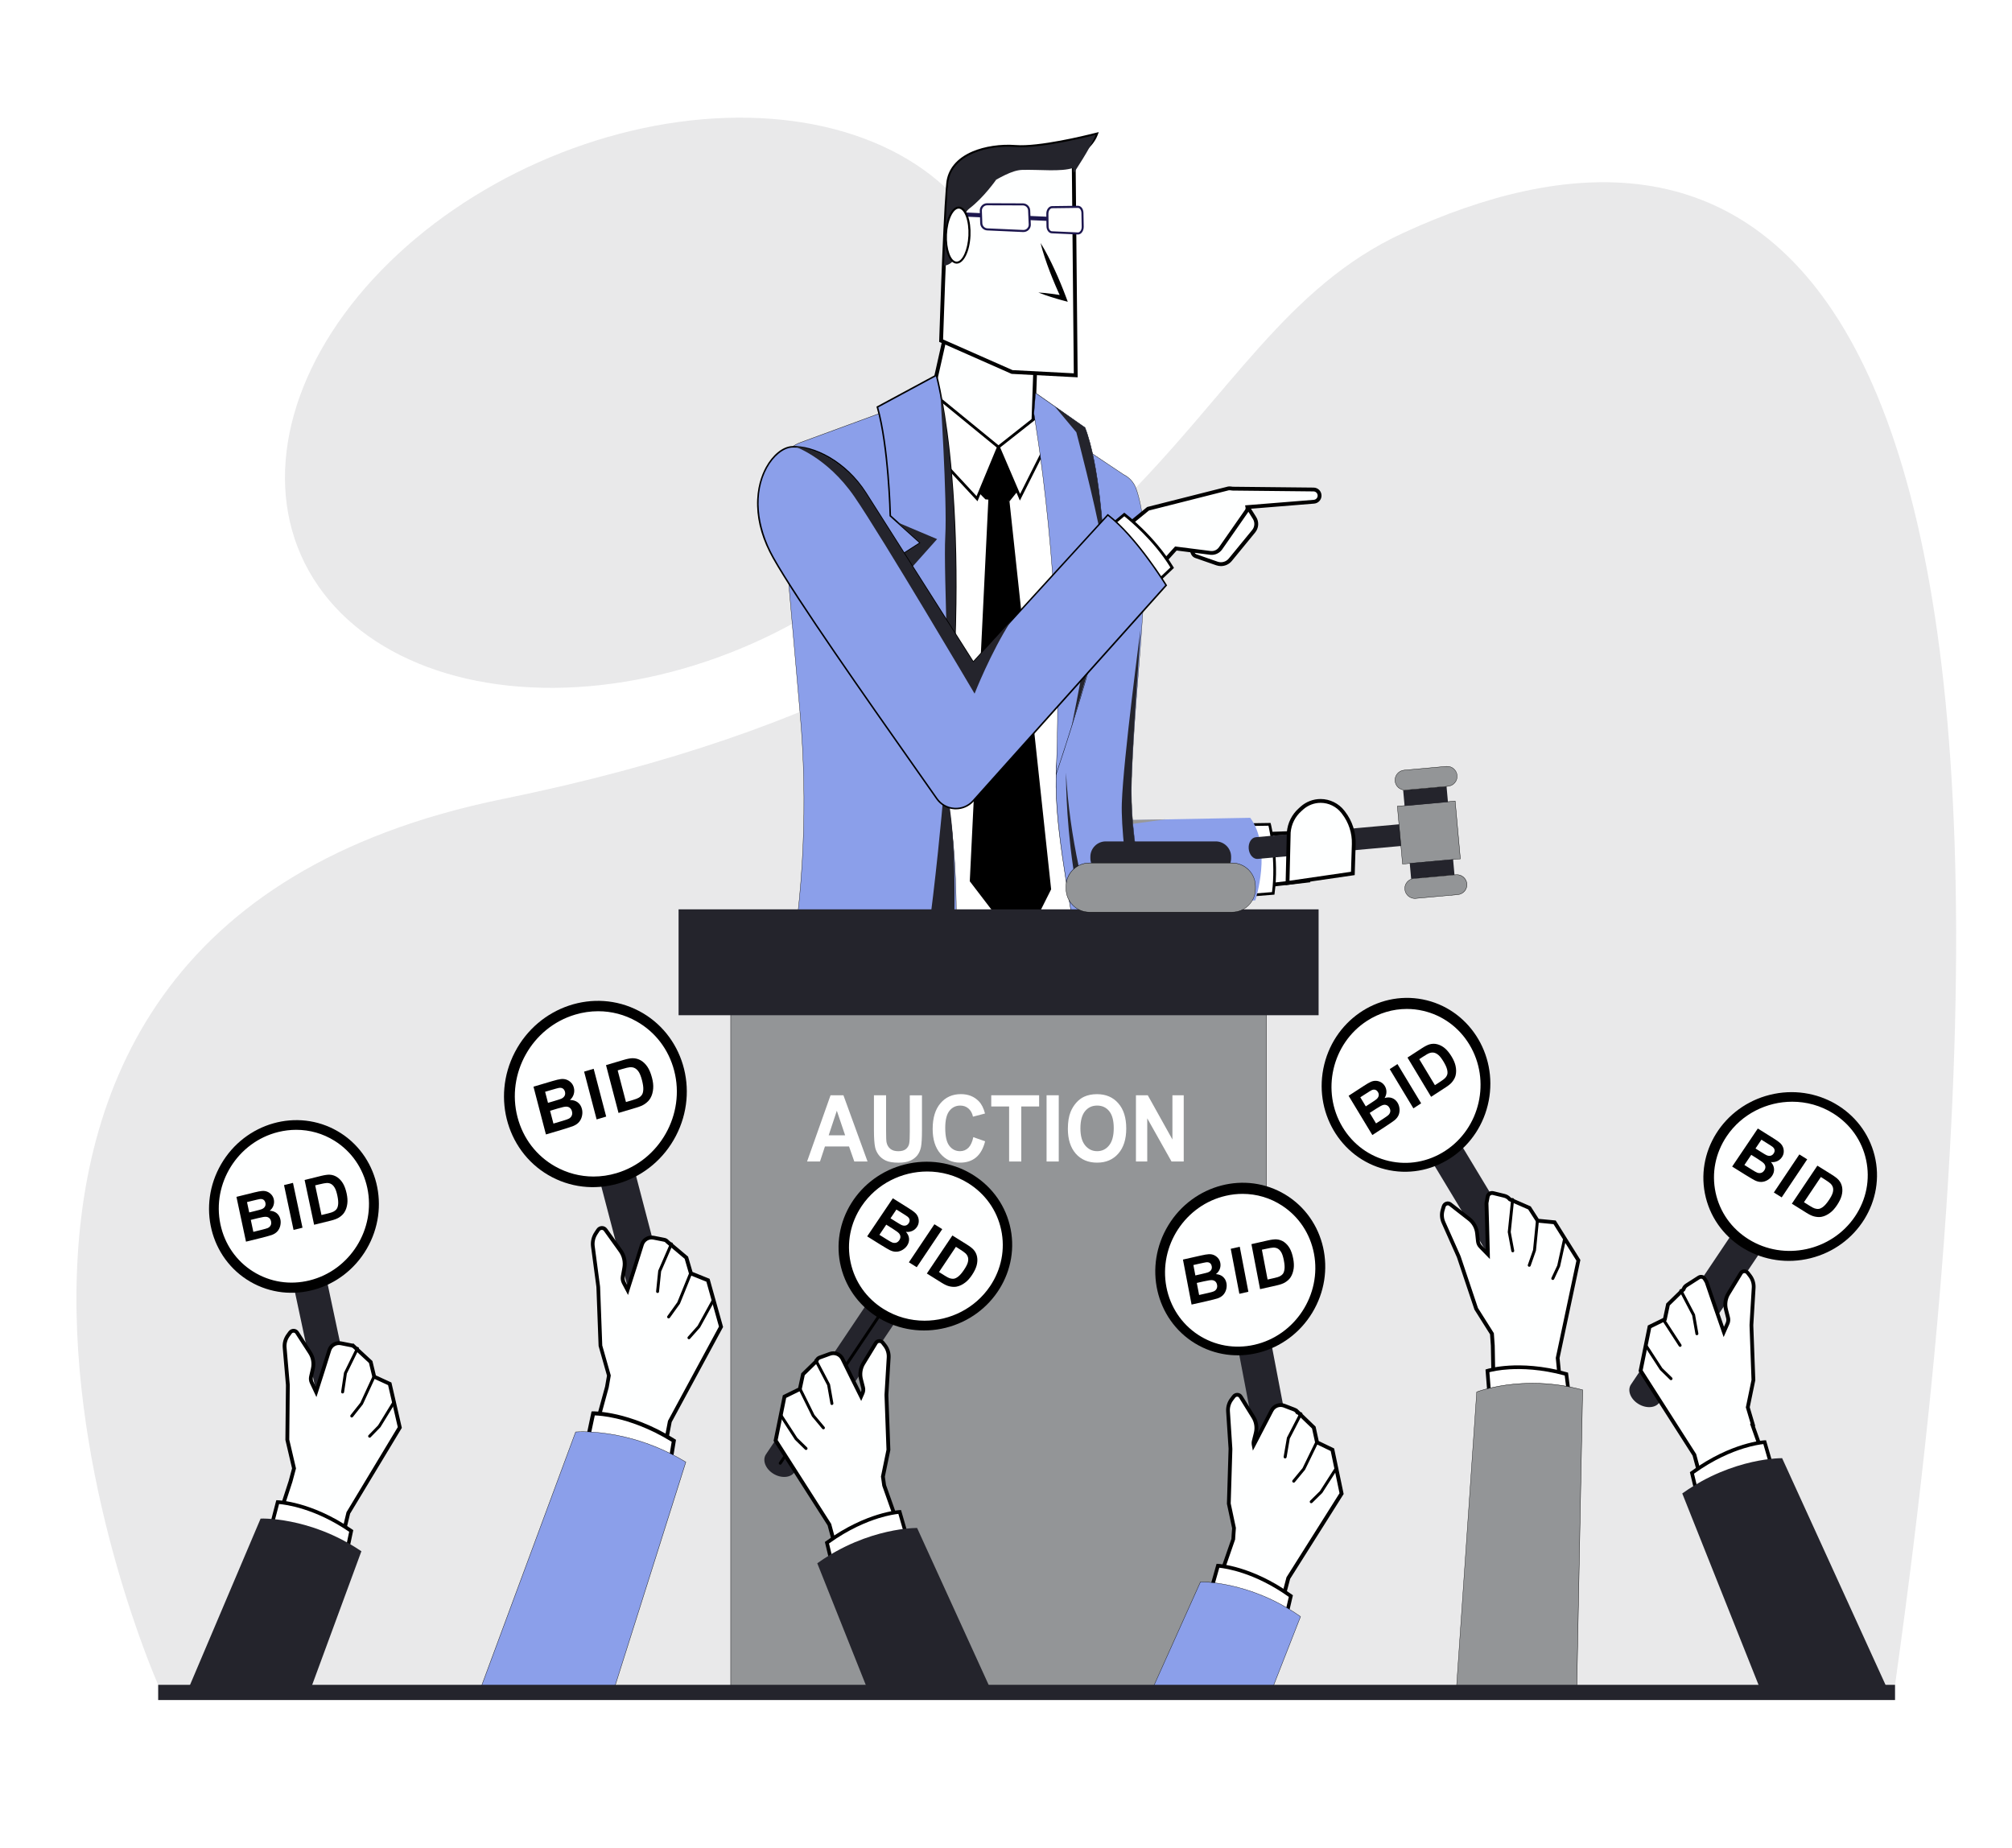 <?xml version="1.0" encoding="utf-8"?>
<!-- Generator: Adobe Illustrator 26.3.1, SVG Export Plug-In . SVG Version: 6.00 Build 0)  -->
<svg version="1.1" id="Ñëîé_1" xmlns="http://www.w3.org/2000/svg" xmlns:xlink="http://www.w3.org/1999/xlink" x="0px" y="0px"
	 viewBox="0 0 6000 5509.4" style="enable-background:new 0 0 6000 5509.4;" xml:space="preserve">
<style type="text/css">
	.st0{fill:#FFFFFF;}
	.st1{opacity:0.2;fill:#939597;}
	.st2{fill:#8B9FEA;}
	.st3{fill:#24242C;}
	.st4{fill:#FEFFFF;}
	.st5{fill:#999999;}
	.st6{fill:#669ED7;}
	.st7{fill:#9B9B9B;}
	.st8{fill:#1D174F;}
	.st9{fill:#939597;}
</style>
<g>
	<rect x="0" class="st0" width="6000" height="5509.4"/>
	<g>
		<path class="st1" d="M5651.2,5023.8H471.7c0,0-992-2229.7,1026.6-2641.1S3489.1,1014.8,4184.5,694.6
			C5141.5,253.9,6283.7,522.5,5651.2,5023.8z"/>
		
			<ellipse transform="matrix(0.914 -0.405 0.405 0.914 -321.228 884.065)" class="st1" cx="1926.4" cy="1200.3" rx="1124.4" ry="785.4"/>
	</g>
	<g>
		<g>
			<path class="st2" d="M3453.1,5053.8h-416.8l-2-27l-82.3-1143.9l-2.5-33.7c0,0,0.1,0,0-0.1l-21.3-296.4v-0.1l-2.4-33.6l-2.7-36.7
				l-35.2-489.5l-1-14l-2.9-40.6l-2.5-35.3l-0.1-0.5l97.9-5.8l79.3-4.8h0.4l159.7-9.5l15.9-0.9l38.1-2.3l26.2-1.6l22.5-1.3
				c0.1,0,0.1,0,0.1,0l41.9-2.5l3.7,88.3l0.4,9.4l6.5,159.2l77,1873.6l0.9,22.5L3453.1,5053.8z"/>
			<polygon class="st2" points="3000,2944.6 2995.1,2979 2992.3,2998.7 2988.4,3025.6 2943.5,3339.3 2923,3482.4 2918.6,3513.7 
				2914.7,3540.8 2902.9,3623.5 2902.7,3624.3 2860.2,3921.1 2856.3,3948.2 2761.1,4613.1 2701.9,5026.8 2698.1,5053.8 
				2261.7,5053.8 2264.1,5026.8 2319.3,4400.5 2326.8,4316.8 2331.2,4266.5 2334.4,4229.3 2340.2,4164.1 2414.8,3319.6 
				2450.4,2915.5 2603.8,2923.6 2668.7,2927 2745.7,2931.1 2745.7,2931.1 2838.2,2936 2846.3,2936.4 2883.9,2938.4 2977.6,2943.3 
							"/>
			<polygon class="st3" points="3453.1,5053.8 3416.7,5053.8 3415.3,5026.8 3321.5,3155 3314.6,3015.9 3331.2,3001.9 3341.8,2993.1 
				3367.5,2971.6 3374,3130.7 3451,5004.3 3451.9,5026.8 			"/>
			<polygon class="st3" points="2902.7,3624.3 2860.2,3921.1 2856.3,3948.2 2761.1,4613.1 2701.9,5026.8 2698.1,5053.8 
				2638.9,5053.8 2643.8,5026.8 2730.7,4556.1 2841.9,3953.5 2846.9,3926.8 			"/>
			<g>
				<g>
					<polygon class="st4" points="3901.7,2625.7 3718.7,2646.7 3709.2,2488.9 3906.3,2482 					"/>
					<g>
						<path d="M3713.4,2653.1l-10.2-169.7l208.9-7.3l-4.9,154.7L3713.4,2653.1z M3715.3,2494.4l8.8,146l172.1-19.8l4.2-132.7
							L3715.3,2494.4z"/>
					</g>
				</g>
				<g>
					<path class="st0" d="M3733.9,2458.8l52-0.8c0,0,25.4,101.8,11,205.9l-61.3,4.9L3733.9,2458.8z"/>
					<path d="M3731.5,2673.1l-1.7-218.3l59.2-0.9l0.8,3.1c0.3,1,25.4,103.7,11.1,207.4l-0.4,3.2L3731.5,2673.1z M3737.9,2462.8
						l1.6,201.6l53.8-4.3c11.8-91-6.7-180.4-10.6-198L3737.9,2462.8z"/>
				</g>
				<path class="st2" d="M3743.5,2684.7l-165.6,8.1l0,0.1l-593,29c-21.5,1-41.3-11.8-49.1-31.8c-33.1-85.4-122.4-319.2-190.9-529.8
					l-0.2-0.5c-43.6-134.5-78.8-259.4-85.3-330.1c-6.7-72.7,5.7-119.2,28-147.9c41.8-54.2,118.7-45.3,169.2-29.7
					c0,0,73.1,6.5,101.1,92.4c4,12.3,11.1,35.5,20.1,66.3l0,0.1c22.9,77.6,58.7,203.2,92.6,322.6l0,0.1
					c46.4,163.6,89.1,315.4,89.1,315.4l317.4-5.8l251.5-4.7C3794.5,2529.2,3743.5,2684.7,3743.5,2684.7z"/>
				<path class="st5" d="M3476.9,2443l-350.8,48.1l-55.7-357.7c46.4,163.6,89.1,315.4,89.1,315.4L3476.9,2443z"/>
				<path class="st3" d="M3577.9,2692.8L3577.9,2692.8l-593,29.1c-21.5,1-41.3-11.8-49.1-31.8c-33.1-85.4-122.4-319.2-190.9-529.8
					l204.8,482.8c10.7,25.1,35.2,41.6,62.4,42L3577.9,2692.8z"/>
				<path class="st5" d="M2977.9,1810.6c-82.8-235.4-290.4-129-290.4-129c41.8-54.2,118.7-45.3,169.2-29.7c0,0,73.1,6.5,101.1,92.4
					C2961.7,1756.6,2968.8,1779.8,2977.9,1810.6z"/>
			</g>
			<g>
				<polygon class="st0" points="3180.5,1361.1 3238.1,2979.3 2668.4,2978.8 2677.5,1261.4 2836.9,1207.4 2999.2,1220.6 				"/>
				<g>
					<path class="st6" d="M3243.7,2984.6l-580.7-0.4l9.2-1726.7l164.1-55.6l165,13.5l1.3,1l183.2,142l0.1,2.5L3243.7,2984.6z
						 M2673.8,2973.5l558.7,0.4l-57.3-1610.1l-178-137.9l-159.6-13l-154.7,52.4L2673.8,2973.5z"/>
				</g>
			</g>
			<path d="M3402.4,2851.7c0,0-312.3,130.9-812.6-0.7l21.6,111.6c0,0,575.7,89.8,772.1-7.8L3402.4,2851.7z"/>
			<g>
				<path class="st2" d="M3218.2,3189.2c0,0,117.8-17.4,330.7-162c0,0-187.7-338.4-174.5-705.9c12.5-345.7,73-697.4,13.4-864.4
					c-6.5-18.2-19.8-33.1-37.1-41.6l-328.5-219.3l-244.1-19.9l-391.4,143.7c-40.9,15-66.6,55.5-62.8,98.9l62,707.2
					c23.4,267.4,11.5,536.7-35.6,800.9l-61.8,347.2c0,0,283.9,130.6,482.8,62.2c23.9-8.2,40.5-29.8,43.8-54.9
					c17.5-135,69.3-596.8,6.2-923.1c-74.6-385.9,19.3-979.3-43.5-1076c-62.7-96.7,227.4-15,227.4-15S3172,1311,3143,1392.4
					c-29,81.4,87.7,587.5,24.9,790.8C3089.6,2436.6,3284,2930.6,3218.2,3189.2z"/>
				<g>
					<path d="M2639.5,3356.4c-9,0-18.3-0.2-27.6-0.7c-48.3-2.3-101.1-10.6-156.7-24.6c-94.8-23.8-166.2-56.4-166.9-56.8l-0.4-0.2
						l61.9-347.6c47-264.1,59-533.5,35.6-800.8l-62-707.2c-3.8-43.5,22.1-84.4,63.1-99.4l391.5-143.7l0.1,0l244.3,19.9l0.1,0.1
						l328.5,219.3c17.5,8.7,30.7,23.5,37.3,41.9c41.1,115.2,25.4,314.9,7.1,546.3c-8.2,103.7-16.6,210.9-20.5,318.3
						c-6.8,189.8,41,371.6,82.3,490.6c44.7,129,91.7,214.2,92.2,215.1l0.2,0.4l-0.4,0.3c-110,74.7-194.1,114.8-245.3,135.3
						c-55.5,22.2-85.3,26.7-85.6,26.8l-0.7,0.1l0.2-0.7c32-125.9,1.8-311.2-27.5-490.4c-15.5-94.7-31.5-192.5-38.3-281.1
						c-7.6-99.5-2.6-176.2,15.4-234.5c37.6-121.8,10.9-351.2-10.6-535.5c-14.5-124.4-25.9-222.6-14.3-255.3c5.3-15,4.3-29.8-3.2-44
						c-27.5-52.1-133.1-80.4-134.2-80.6c-2.1-0.6-204.5-57.1-232.5-19.1c-5.6,7.6-3.7,18.8,5.6,33.3
						c29.3,45.1,24.6,196.1,18.7,387.2c-6.7,215.1-15,482.7,24.9,688.9c63.1,326.2,11.2,789.1-6.2,923.3
						c-3.3,25.5-20.6,47.2-44.1,55.3C2733.1,3349.8,2688.8,3356.4,2639.5,3356.4z M2289,3273.6c5.5,2.5,75.1,33.6,166.4,56.6
						c87.4,22,213.1,40.7,315.7,5.4c23.1-8,40.2-29.3,43.5-54.5c17.4-134.1,69.2-596.9,6.2-922.9c-39.9-206.3-31.6-474-24.9-689.2
						c5.9-191,10.6-341.8-18.5-386.7c-9.6-14.8-11.5-26.4-5.6-34.4c11.9-16.2,54.9-18,127.7-5.3c54.1,9.5,105.4,23.8,105.9,24
						c0.3,0.1,27,7.2,56.9,20.6c27.6,12.5,63.5,33.1,78,60.5c7.6,14.4,8.7,29.5,3.3,44.8c-11.6,32.5,0.5,135.5,14.4,254.9
						c21.5,184.4,48.2,413.9,10.5,535.9c-40.1,129.8-8.1,325.7,22.9,515.2c14.7,89.7,29.8,182.5,37,266.6c8,93.9,5,167-9.3,223.4
						c4.9-0.8,34.2-6.4,84.7-26.6c51.1-20.4,134.9-60.4,244.6-134.9c-3.6-6.5-48.8-90.3-92-214.8c-26.3-75.8-46.7-151.7-60.6-225.5
						c-17.4-92.3-24.7-181.6-21.7-265.5c3.9-107.4,12.3-214.7,20.5-318.3c18.2-231.2,34-430.9-7.1-545.8
						c-6.5-18.1-19.5-32.8-36.8-41.4L3022,1196.4l-243.9-19.9l-391.3,143.6c-40.6,14.9-66.3,55.4-62.5,98.4l62,707.2
						c23.4,267.3,11.5,536.8-35.6,801L2289,3273.6z"/>
				</g>
			</g>
			<g>
				<path class="st4" d="M2787.4,1245.2l3.8,20.7l-28.3-15.4l56.1-249.6l267.7,112.3l-7.5,213.1
					C3047.2,1342.7,2953.5,1368.7,2787.4,1245.2z"/>
				<g>
					<path d="M3013.8,1346.1c-49.2,0-121.3-18.4-218.3-87.9l3.4,18.4l-42.5-23.1l58.5-260.4l277.6,116.5l-7.8,220.4l-3,1.5
						C3068.8,1338.1,3046.3,1346.1,3013.8,1346.1z M2779.1,1232l11.7,8.7c100.8,74.9,174.1,94.2,222.9,94.2c27.8,0,47.6-6.3,60-12.1
						l7.3-205.8l-257.8-108.1l-53.7,238.8l14,7.6L2779.1,1232z"/>
				</g>
			</g>
			<polygon points="3010.4,1494.9 3134.6,2651.8 3045.9,2828.9 2892,2627.8 2948.1,1475.1 			"/>
			<polygon points="3043.6,1453.6 3010.4,1494.9 2938.6,1489 2907.3,1457.1 2954.2,1335.6 3023,1340.2 			"/>
			<g>
				<polygon class="st0" points="3090.6,1243.8 2977.5,1333 3041.7,1482.8 3131.8,1303.7 				"/>
				<path d="M3041.4,1492.6l-69-161l119.1-94l45.1,65.6L3041.4,1492.6z M2982.6,1334.3l59.4,138.6l84.9-168.8l-37.3-54.2
					L2982.6,1334.3z"/>
			</g>
			<g>
				<path class="st2" d="M3149.3,2309c0,0,142.8-421.1,154.6-565.4l-93-57.9l79.2-80.1c0,0-10.7-218.2-54.6-330.7l-147.4-103.3
					l-5,61C3083.1,1232.7,3175.3,1751.5,3149.3,2309z"/>
				<g>
					<path d="M3148.7,2312.5l0.2-3.5c13.4-287.9-5.3-565.2-23.4-747.1c-19.6-197.1-42.6-327.8-42.8-329.1l0-0.1l0-0.1l5.1-61.9
						l148.2,103.9l0.1,0.1c43.4,111.3,54.5,328.6,54.6,330.8l0,0.2l-0.2,0.2l-78.7,79.7l92.8,57.7l0,0.3
						c-11.6,142.7-153.2,561.3-154.6,565.5L3148.7,2312.5z M3083.6,1232.7c0.6,3.5,23.4,133.7,42.8,329.1
						c18,181.2,36.6,457,23.6,743.7c13.5-40.2,142.2-425.6,153.4-561.6l-93.3-58l79.4-80.4c-0.4-8.1-11.8-220.5-54.5-330.1
						l-146.6-102.8L3083.6,1232.7z"/>
				</g>
			</g>
			<g>
				<polygon class="st0" points="2977.5,1333 2913.6,1487 2800,1364.6 2793.6,1182.5 				"/>
				<path d="M2915,1494.6l-119.1-128.3l-6.8-192.8l193.4,158.2L2915,1494.6z M2804.1,1362.9l108.1,116.5l60.2-145.1l-174.3-142.6
					L2804.1,1362.9z"/>
			</g>
			<g>
				<path class="st2" d="M2816.7,2332.5c0,0-86.5-484.5-147.1-665.4l75.2-48.3l-89.8-80.7c0,0-4.2-204.9-38.5-324.3l176.1-94.9
					C2792.5,1118.9,2904.4,1520.1,2816.7,2332.5z"/>
				<g>
					<path d="M2817.2,2348.5l-2.8-15.6c-0.9-4.8-87.1-486.4-147-665.1l-0.6-1.7l74.1-47.7l-88.3-79.4l0-1c0-2-4.6-205.9-38.4-323.7
						l-0.5-1.8l180.2-97.1l0.8,2.7c0.3,1,28.2,102.8,45,302.6c9.9,117.3,14.1,244.9,12.4,379.3c-2,168-13.2,347.2-33.2,532.6
						L2817.2,2348.5z M2672.3,1668c53.8,161.9,128.5,564.4,143.8,648.6c43.4-411.5,34.4-713.6,19.1-895.4
						c-15.3-181.2-39.6-281.5-44.2-299l-171.9,92.7c32.3,114.3,37.7,306.6,38.1,322.1l91.2,82L2672.3,1668z"/>
				</g>
			</g>
			<g>
				<polygon class="st0" points="3111.3,2891.9 3104.8,3023.3 2974.7,3025.9 2979.3,2892.3 				"/>
				<path d="M2967.5,3033l5.1-147.7l146-0.4l-7.2,145.2L2967.5,3033z M2986,2899.2l-4.1,119.7l116.3-2.4l5.9-117.7L2986,2899.2z"/>
			</g>
			<path class="st3" d="M2816.7,2332.5c0,0-50.6,632.7-120.1,800.2c0,0,122.7-27.2,113.5,154.6
				C2810,3287.3,2887.7,2578.4,2816.7,2332.5z"/>
			<path class="st3" d="M3179,2303.7c0,0-7.1,499.8,190.3,754.4C3369.3,3058.1,3198.4,2688.7,3179,2303.7z"/>
			<path class="st3" d="M3235.5,1275c43.9,112.5,54.6,330.7,54.6,330.7l-5.1,5.1c-20.3-112.9-75.2-321.8-75.2-321.8l-64.7-77.4
				L3235.5,1275z"/>
			<g>
				<g>
					<polygon class="st7" points="3217.5,1679.1 3217.5,1679.1 3217.5,1679.1 					"/>
					<g>
						<path class="st3" d="M3270.2,1763.6l-41.7-66.8l75.4,46.9c-7.3,89.8-68.5,286.7-108.2,422.7
							C3232.4,1985.6,3270.2,1763.6,3270.2,1763.6z"/>
					</g>
				</g>
			</g>
			<path class="st3" d="M2822.6,2274.6c14.1-154.6-9.8-566.9-3.7-675c6.1-108.4-15.1-430.9-15.1-430.9
				C2829,1295.1,2883.1,1662.2,2822.6,2274.6z"/>
			<path class="st3" d="M2744.7,1618.8l-67.7-60.9l117.5,49.6l-73.8,82.7l-13.2,113.2c-13.1-53.2-26-100.6-38-136.2L2744.7,1618.8z"
				/>
			<path class="st3" d="M3345.4,2394.6c4.6-132.6,55.2-513.1,56-519c-8.9,144.8-21.8,300.9-27,445.7
				c-13.2,367.6,174.5,705.9,174.5,705.9c-4.4,3-62,40.2-66.4,43C3400.7,2926.6,3340.8,2528.3,3345.4,2394.6z"/>
			<g>
				<g>
					<path class="st4" d="M2812.6,839.9c-3.6,95.5-6.1,175.8-6.1,175.8l211.6,93.4l189.9,9.9l-6.1-649.5c0,0,50.8-29,65.6-67.5
						c-4.8,1.2-162.3,42.3-239.2,36.2c-78-6.1-191.5,20.1-200.7,108.4c-0.4,3.8-0.8,8.2-1.2,13.1
						C2821.7,615.7,2816.5,736.6,2812.6,839.9z"/>
					<g>
						<path d="M3213.7,1125.1l-197-10.3l-216-95.4l0.1-3.8c0-0.8,2.6-81.5,6.1-175.9l0,0c3.6-96.3,9-223.2,13.8-280.4
							c0.4-5.4,0.8-9.5,1.2-13.3c4.3-41.7,31.3-74.3,78-94.3c36.2-15.5,84.4-22.7,128.8-19.2c69.3,5.5,208.8-28.8,236-35.7
							c0.7-0.2,1.1-0.3,1.3-0.3l10.6-2.6l-3.9,10.2c-13.5,35-53.9,61.7-65.2,68.6L3213.7,1125.1z M3019.4,1103.6l182.8,9.6
							l-6.1-646.8l2.9-1.7c0.4-0.3,40-23.1,58-54c-44,10.8-145.7,34-211.7,34c-6.2,0-12-0.2-17.5-0.6c-42.7-3.4-88.8,3.5-123.4,18.3
							c-29.7,12.7-66.2,37.8-71.1,85c-0.4,3.6-0.7,7.6-1.1,13c-3.8,45.1-8.6,141.9-13.8,279.9c-3.1,82.7-5.4,154.8-6,171.9
							L3019.4,1103.6z"/>
					</g>
				</g>
				<path class="st3" d="M3048.2,506.6c-62.6,1.8-147.8,93.6-223.7,78c1-15.4,2.1-28.3,3-37.9c9.2-88.4,122.7-114.6,200.7-108.5
					c78.1,6.1,239.2-36.2,239.2-36.2c-14.8,38.5-65.3,113.7-65.3,113.7l-2.3-14.9C3164.2,512.9,3100,505.1,3048.2,506.6z"/>
				<path d="M3103.2,724.6c4,6.4,7.8,12.9,11.5,19.4c3.7,6.5,7.2,13.1,10.6,19.7c6.9,13.3,13.4,26.7,19.6,40.2
					c6.3,13.5,12.2,27.2,17.9,40.9c5.7,13.7,11.2,27.6,16.4,41.6l5,13.4l-13.2-3.5c-3.1-0.8-6.3-1.7-9.4-2.6
					c-3.1-0.9-6.3-1.7-9.4-2.7c-6.2-1.8-12.5-3.7-18.7-5.7c-6.2-2-12.4-4-18.6-6.2c-6.2-2.2-12.3-4.4-18.4-6.9
					c6.6,0.3,13.1,0.9,19.6,1.5c6.5,0.7,13,1.4,19.4,2.3c6.5,0.8,12.9,1.8,19.3,2.8c3.2,0.5,6.4,1,9.6,1.5c3.2,0.5,6.4,1.1,9.6,1.6
					l-8.3,9.9c-6.4-13.5-12.5-27-18.3-40.7c-5.8-13.7-11.5-27.5-16.8-41.4c-5.3-13.9-10.4-27.9-15-42.1c-2.3-7.1-4.6-14.2-6.7-21.4
					C3106.9,739.2,3104.9,732,3103.2,724.6z"/>
				<g>
					<path class="st0" d="M3050.3,609.4l-106.5-0.4c-10.7,0-19.3,8.8-18.9,19.5l1.3,37.2c0.4,9.8,8.2,17.7,18,18.2l106.9,4.8
						c11,0.5,20.1-8.6,19.7-19.6l-1.8-41.7C3068.7,617.4,3060.4,609.5,3050.3,609.4z"/>
					<path class="st8" d="M3052,691.9c-0.3,0-0.7,0-1,0l-106.9-4.8c-11.3-0.5-20.5-9.8-21-21.1l-1.3-37.2c-0.2-6,2-11.7,6.2-16.1
						c4.2-4.3,9.8-6.7,15.8-6.7l106.5,0.4c11.8,0,21.4,9.3,21.9,21l1.8,41.7c0.3,6.1-2.1,12.1-6.4,16.5
						C3063.4,689.6,3057.8,691.9,3052,691.9z M2943.8,612.2c-4.3,0-8.3,1.7-11.3,4.8c-3,3.1-4.6,7.2-4.4,11.5l1.3,37.2
						c0.3,8.1,6.9,14.8,15,15.2l106.9,4.8c4.5,0.2,8.7-1.4,11.8-4.6c3.2-3.2,4.8-7.3,4.6-11.8l-1.8-41.7c-0.4-8.4-7.2-15-15.7-15.1
						L2943.8,612.2C2943.8,612.2,2943.8,612.2,2943.8,612.2z"/>
				</g>
				<g>
					<path class="st0" d="M3214.5,616.8l-77.2,1c-7.8,0.1-14.1,9.1-13.9,19.7l0.5,37.2c0.1,9.8,5.7,17.6,12.8,17.9l77.5,3.5
						c8,0.4,14.7-8.8,14.5-19.9l-0.8-41.6C3227.7,624.6,3221.8,616.7,3214.5,616.8z"/>
					<path class="st8" d="M3214.6,699.2c-0.2,0-0.4,0-0.6,0l-77.5-3.5c-8.8-0.4-15.6-9.4-15.8-21l-0.5-37.2
						c-0.1-7,2.4-13.8,6.6-18.1c3-3.1,6.6-4.7,10.4-4.8l77.2-1c0.1,0,0.1,0,0.2,0c9,0,16.2,9.1,16.4,20.9l0.8,41.6
						c0.1,7.3-2.5,14.2-6.9,18.6C3221.9,697.7,3218.3,699.2,3214.6,699.2z M3214.5,619.9l-77.2,1c-2.7,0-4.8,1.6-6,2.9
						c-3.1,3.2-4.9,8.3-4.8,13.7l0.5,37.2c0.1,8.1,4.4,14.6,9.9,14.9l77.5,3.5c2.7,0.1,4.9-1.4,6.2-2.7c3.3-3.2,5.2-8.4,5.1-14
						l-0.8-41.6C3224.6,626.5,3220.1,619.9,3214.5,619.9C3214.6,619.9,3214.6,619.9,3214.5,619.9L3214.5,619.9z"/>
				</g>
				<g>
					
						<rect x="3090.1" y="625" transform="matrix(4.495861e-02 -0.999 0.999 4.495861e-02 2306.507 3715.191)" class="st8" width="12.4" height="52.6"/>
				</g>
				<g>
					
						<rect x="2894.8" y="614.4" transform="matrix(4.496818e-02 -0.999 0.999 4.496818e-02 2130.457 3510.015)" class="st8" width="12.4" height="52.6"/>
				</g>
				<path class="st3" d="M2815.2,792.4c68-9.2,33.4-138.9,75.7-170.8c42.3-31.9,80-86,80-86s-84.1,13.5-144.5,24.2
					C2821.7,615.7,2819.1,689.1,2815.2,792.4z"/>
				<g>
					
						<ellipse transform="matrix(4.496599e-02 -0.999 0.999 4.496599e-02 2027.241 3522.591)" class="st4" cx="2856" cy="701" rx="82.2" ry="35"/>
					<g>
						<path d="M2853,786.1c-0.3,0-0.5,0-0.8,0c-21.3-1-36.3-39.1-34.2-86.8c1-22.3,5.7-43.2,13.2-58.7c7.9-16.4,18.1-25.1,28.7-24.6
							c10.6,0.5,20,10.1,26.4,27.1c6.1,16.2,8.8,37.4,7.8,59.7l0,0C2891.9,749.8,2873.9,786.1,2853,786.1z M2859,622
							c-7.8,0-15.9,7.7-22.5,21.2c-7.1,14.8-11.6,34.9-12.6,56.4c-1.9,42.9,11.1,79.7,28.4,80.5c17.4,0.8,33.6-34.8,35.6-77.6
							c1-21.5-1.7-41.9-7.5-57.3c-5.4-14.4-13-22.8-21-23.2C2859.4,622,2859.2,622,2859,622z"/>
					</g>
				</g>
			</g>
			<g>
				<g>
					<path class="st4" d="M3715.6,1503.8l25.5,40.7c7.7,12.3,6.7,28.3-2.5,39.5l-69.8,85.1c-9.6,11.7-25.4,16.1-39.7,11.2
						l-62.9-21.9c-4.1-1.4-7.4-4.5-9-8.5l-11.5-28L3715.6,1503.8z"/>
					<g>
						<path d="M3640.9,1688c-4.6,0-9.2-0.8-13.7-2.3l-62.9-21.9c-5.6-2-10.1-6.2-12.4-11.7l-13.2-32.2l178.6-124.1l28.7,45.7
							c9.1,14.4,7.9,33-2.9,46.2l-69.8,85.1C3665.2,1682.6,3653.2,1688,3640.9,1688z M3552.7,1623.9l9.8,23.7c1,2.5,3.1,4.4,5.6,5.3
							l62.9,21.9c12,4.2,25.4,0.4,33.4-9.4l69.8-85.1c7.7-9.4,8.5-22.6,2.1-32.9l-22.3-35.6L3552.7,1623.9z"/>
					</g>
				</g>
				<g>
					<path class="st4" d="M3917.1,1459.5l-241.6-2.5c0,0-8.1-1.5-12.3-0.7l-239.5,60.7l-112.4,91.8l110.3,120.9l85.1-94.3
						l103.4,13.1c11.7,1.3,23.1-4,29.8-13.6l77.7-111.4c2.4-3.4,3.2-7.6,2.4-11.6l198.4-16c9.6-0.8,16.9-8.9,16.8-18.5
						C3935,1467.6,3927,1459.6,3917.1,1459.5z"/>
					<g>
						<path d="M3421.5,1738.2l-118.6-130l118.1-96.4l241.1-61c4.7-0.9,11.6,0.2,14,0.6l241.1,2.5c13.1,0.1,23.5,10.5,23.7,23.6
							c0.2,12.6-9.5,23.2-22,24.2l-193,15.6c-0.4,3.4-1.6,6.7-3.6,9.6l-77.7,111.4c-7.9,11.3-21.4,17.5-35.1,16l-0.1,0l-100.5-12.7
							L3421.5,1738.2z M3319.4,1609.4l102,111.9l82.9-91.8l106.3,13.5c9.6,1,19-3.3,24.5-11.2l77.7-111.4c1.5-2.1,2-4.6,1.5-7.2
							l-1.3-6.3l204.8-16.5c6.6-0.5,11.7-6.1,11.6-12.7c-0.1-6.9-5.6-12.3-12.4-12.4l-242.1-2.5l-0.5-0.1c-2.9-0.5-7.8-1.1-10.1-0.7
							l-238.1,60.3L3319.4,1609.4z"/>
					</g>
				</g>
				<g>
					<path class="st0" d="M3311.4,1568.6l41.4-34.5c0,0,86.6,65.5,142.8,158.7l-46.2,43.8L3311.4,1568.6z"/>
					<path d="M3449,1742.7L3305.6,1568l47.1-39.3l2.6,2c0.9,0.7,87.9,67,143.9,159.8l1.7,2.9L3449,1742.7z M3317.3,1569.1
						l132.5,161.3l40.5-38.4c-49.7-81-122.8-141-137.4-152.6L3317.3,1569.1z"/>
				</g>
			</g>
			<g>
				<path class="st2" d="M2361.4,1332.4c-64.9,3.8-159.2,145.8-55.1,331.2c82,146.1,371.8,552.3,487.3,717.8
					c25.6,36.7,78.7,39.9,108.6,6.6l575.5-642.8c0,0-87.4-143.5-174-209.8l-401.4,439.4c0,0-257.3-404.9-320-503.9
					C2519.5,1371.9,2421.8,1328.9,2361.4,1332.4z"/>
				<g>
					<path d="M2850.6,2413.3c-1.5,0-2.9,0-4.4-0.1c-22-1.3-41.8-12.4-54.4-30.5c-18.8-26.9-41.9-59.7-68.6-97.7
						c-139.4-198.2-350.1-497.8-418.9-620.2c-29.5-52.5-45.2-104.9-46.6-155.8c-1.5-53.7,13.2-92.5,25.8-115.6
						c20.4-37.3,50.2-61.6,77.8-63.2l0.1,2.3l-0.1-2.3c64.4-3.8,161.7,42.9,222.9,139.5c59.4,93.8,296.6,467.1,318.4,501.4
						l400.8-438.7l1.6,1.3c85.9,65.8,173.7,209,174.6,210.4l0.9,1.4l-1.1,1.3l-575.5,642.8
						C2890.1,2404.8,2870.9,2413.3,2850.6,2413.3z M2368.8,1334.5c-2.5,0-4.9,0.1-7.3,0.2c-25.6,1.5-54.7,25.4-74.1,60.8
						c-39.9,73-32.1,172.8,20.8,267c68.6,122.2,279.2,421.7,418.6,619.8c26.7,38,49.8,70.8,68.6,97.7c11.8,16.9,30.4,27.3,50.9,28.6
						c20.6,1.3,40.3-6.8,54.1-22.2l574.4-641.5c-9.3-15-90.8-144.2-170.9-206.5l-402,440l-1.6-2.5c-2.6-4-258-406.1-320-503.9
						C2522.3,1380.5,2431.8,1334.5,2368.8,1334.5z"/>
				</g>
			</g>
			<g>
				<g>
					<path class="st0" d="M3905.7,2600.5c-0.7,0-1.4-0.4-1.8-1.1c-0.5-1-0.1-2.2,0.9-2.7l63-32.3c1-0.5,2.2-0.1,2.7,0.9
						s0.1,2.2-0.9,2.7l-63,32.3C3906.3,2600.4,3906,2600.5,3905.7,2600.5z"/>
				</g>
				<g>
					<path class="st0" d="M3843.7,2591.9c-1,0-1.9-0.8-2-1.9c-0.1-1.1,0.8-2,1.9-2.1l44-2.2l67.1-40.9c0.9-0.6,2.1-0.3,2.7,0.7
						c0.6,0.9,0.3,2.1-0.7,2.7l-68,41.4L3843.7,2591.9C3843.8,2591.9,3843.8,2591.9,3843.7,2591.9z"/>
				</g>
				<g>
					<g>
						<path class="st3" d="M3723.8,2530.9c-1.6-17.8,7.9-33.3,21.2-34.5l457.3-41.2c13.3-1.2,25.4,12.3,27,30.2s-7.9,33.3-21.2,34.5
							l-457.3,41.2C3737.5,2562.3,3725.4,2548.8,3723.8,2530.9z"/>
					</g>
					<g>
						<g>
							
								<rect x="4174.5" y="2396" transform="matrix(0.996 -8.969511e-02 8.969511e-02 0.996 -205.497 392.199)" class="st9" width="173.1" height="173.1"/>
							<g>
								<path d="M4182.1,2577l-15.6-173.4l173.4-15.6l15.6,173.4L4182.1,2577z M4167.6,2404.6L4183,2576l171.4-15.4l-15.4-171.4
									L4167.6,2404.6z"/>
							</g>
						</g>
						
							<rect x="4227.8" y="2309" transform="matrix(8.969418e-02 0.996 -0.996 8.969418e-02 6234.27 -2073.113)" class="st3" width="46.9" height="129.8"/>
						
							<rect x="4247.4" y="2526.3" transform="matrix(8.969630e-02 0.996 -0.996 8.969630e-02 6468.465 -1894.825)" class="st3" width="46.9" height="129.8"/>
						<g>
							<path class="st9" d="M4189.4,2651.9L4189.4,2651.9c-1.5-16.3,10.7-30.8,27-32.3l125.7-11.3c16.3-1.5,30.8,10.7,32.3,27v0
								c1.5,16.3-10.7,30.8-27,32.3l-125.7,11.3C4205.4,2680.3,4190.9,2668.2,4189.4,2651.9z"/>
							<g>
								<path d="M4219,2679.5c-7,0-13.8-2.5-19.3-7.1c-6.2-5.2-10-12.5-10.8-20.5l0,0c-1.5-16.6,10.8-31.3,27.4-32.8l125.7-11.3
									c8-0.7,15.9,1.7,22.1,6.9s10,12.5,10.8,20.5c0.7,8-1.7,15.9-6.9,22.1s-12.5,10-20.5,10.8l-125.7,11.3
									C4220.8,2679.5,4219.9,2679.5,4219,2679.5z M4344.7,2608.7c-0.9,0-1.8,0-2.6,0.1l-125.7,11.3c-16.1,1.4-28,15.7-26.5,31.8
									l0,0c0.7,7.7,4.4,14.8,10.4,19.8c6,5,13.6,7.4,21.3,6.7l125.7-11.3c7.7-0.7,14.8-4.4,19.8-10.4c5-6,7.4-13.6,6.7-21.3
									c-0.7-7.7-4.4-14.8-10.4-19.8C4358.1,2611.1,4351.5,2608.7,4344.7,2608.7z"/>
							</g>
						</g>
						<g>
							<path class="st9" d="M4160.3,2328.7L4160.3,2328.7c-1.5-16.3,10.7-30.8,27-32.3l125.7-11.3c16.3-1.5,30.8,10.7,32.3,27l0,0
								c1.5,16.3-10.7,30.8-27,32.3l-125.7,11.3C4176.3,2357.1,4161.7,2345,4160.3,2328.7z"/>
							<g>
								<path d="M4189.9,2356.3c-15.5,0-28.7-11.8-30.1-27.5l0,0c-1.5-16.6,10.8-31.3,27.4-32.8l125.7-11.3
									c16.6-1.5,31.3,10.8,32.8,27.4c0.7,8-1.7,15.9-6.9,22.1c-5.2,6.2-12.5,10-20.5,10.8l-125.7,11.3
									C4191.7,2356.2,4190.8,2356.3,4189.9,2356.3z M4160.8,2328.7c1.4,16.1,15.7,27.9,31.8,26.5l125.7-11.3
									c7.7-0.7,14.8-4.4,19.8-10.4c5-6,7.4-13.6,6.7-21.3c-1.4-16.1-15.7-28-31.8-26.5l-125.7,11.3
									C4171.2,2298.4,4159.3,2312.6,4160.8,2328.7L4160.8,2328.7z"/>
							</g>
						</g>
					</g>
				</g>
			</g>
			<g>
				<path class="st4" d="M3839.6,2632.8l194.8-28.3l2.7-87.4c1-33.8-9.7-67-30.5-93.7l-2-2.6c-15.9-20.5-40.4-32.5-66.3-32.5l0,0
					c-20.6,0-40.5,7.6-55.9,21.3l-5.3,4.8c-19.5,17.4-31.6,41.5-33.8,67.5L3839.6,2632.8z"/>
				<g>
					<path d="M3833.7,2639.4l3.8-158c2.4-27.6,15-52.9,35.7-71.3l5.3-4.8c16.4-14.7,37.6-22.8,59.7-22.8c27.5,0,54,13,70.8,34.7
						l2,2.6c21.5,27.7,32.8,62.3,31.7,97.4l-2.8,92.2L3833.7,2639.4z M3848.9,2482.2l-3.5,144l183.4-26.7l2.6-82.6
						c1-32.4-9.4-64.4-29.3-90.1l-2-2.6c-14.7-19-37.8-30.3-61.8-30.3c-19.2,0-37.7,7.1-52.1,19.9l-5.3,4.8
						C3862.4,2435,3851.1,2457.6,3848.9,2482.2z"/>
				</g>
			</g>
			<path class="st3" d="M3015.4,1850.8c-61.1,94.8-109.1,217.5-109.1,217.5s-276.7-468.7-358.7-587.7
				c-82-119-181.3-150.7-181.3-150.7c69.5,5.8,161.5,55.1,215.9,140.9c62.7,99,320,503.9,320,503.9L3015.4,1850.8L3015.4,1850.8z"/>
			<g>
				<polygon points="3031.2,3344 2943.5,3344 2943.5,3334.6 3023.2,3334.6 3071.4,3025.2 3080.6,3026.7 				"/>
			</g>
		</g>
		<g>
			<g>
				<g>
					<rect x="2179.1" y="2940.8" class="st9" width="1597.6" height="2113"/>
					<g>
						<path d="M3777.2,5054.3H2178.6v-2114h1598.6V5054.3z M2179.6,5053.3h1596.6v-2112H2179.6V5053.3z"/>
					</g>
				</g>
				<rect x="2023.6" y="2711.5" class="st3" width="1908.6" height="315.7"/>
				<g>
					<g>
						<path class="st0" d="M2587.1,3463.4h-39.5l-15.7-44.9h-71.8l-14.8,44.9h-38.5l70-197.5h38.4L2587.1,3463.4z M2520.3,3385.3
							l-24.8-73.3l-24.3,73.3H2520.3z"/>
						<path class="st0" d="M2606.1,3265.9h36.3v107c0,17,0.4,28,1.3,33c1.6,8.1,5.2,14.6,11.1,19.5c5.8,4.9,13.8,7.3,24,7.3
							c10.3,0,18.1-2.3,23.3-6.9c5.2-4.6,8.4-10.3,9.4-17c1.1-6.7,1.6-17.9,1.6-33.5v-109.2h36.3v103.7c0,23.7-1,40.5-2.9,50.2
							c-2,9.8-5.6,18-10.8,24.8c-5.3,6.7-12.3,12.1-21.1,16.1c-8.8,4-20.3,6-34.6,6c-17.2,0-30.2-2.2-39-6.5c-8.9-4.4-15.9-10-21-17
							c-5.1-7-8.5-14.3-10.2-21.9c-2.4-11.3-3.6-28-3.6-50.1V3265.9z"/>
						<path class="st0" d="M2902.5,3390.8l35.2,12.3c-5.4,21.6-14.4,37.6-26.9,48c-12.5,10.5-28.5,15.7-47.7,15.7
							c-23.9,0-43.5-9-58.8-26.9c-15.4-17.9-23-42.4-23-73.5c0-32.9,7.7-58.4,23.2-76.6c15.4-18.2,35.7-27.3,60.9-27.3
							c22,0,39.8,7.1,53.6,21.4c8.2,8.4,14.3,20.6,18.4,36.4l-35.9,9.4c-2.1-10.2-6.6-18.3-13.3-24.2c-6.7-5.9-14.9-8.9-24.6-8.9
							c-13.3,0-24.1,5.3-32.4,15.8c-8.3,10.5-12.4,27.5-12.4,51c0,25,4.1,42.7,12.3,53.3c8.2,10.6,18.8,15.9,31.9,15.9
							c9.6,0,17.9-3.4,24.9-10.1C2894.5,3415.8,2899.5,3405.2,2902.5,3390.8z"/>
						<path class="st0" d="M3009.3,3463.4v-164.1H2956v-33.4h142.8v33.4h-53.2v164.1H3009.3z"/>
						<path class="st0" d="M3121,3463.4v-197.5h36.3v197.5H3121z"/>
						<path class="st0" d="M3184.5,3365.9c0-20.1,2.7-37,8.2-50.6c4.1-10.1,9.7-19.1,16.7-27.1c7.1-8,14.8-13.9,23.2-17.8
							c11.2-5.2,24.1-7.8,38.7-7.8c26.5,0,47.7,9,63.5,27.1c15.9,18,23.8,43.1,23.8,75.3c0,31.9-7.9,56.8-23.7,74.8
							c-15.8,18-36.8,27-63.2,27c-26.7,0-48-9-63.7-26.9C3192.4,3422,3184.5,3397.3,3184.5,3365.9z M3221.9,3364.5
							c0,22.4,4.7,39.3,14.1,50.8c9.4,11.5,21.3,17.3,35.8,17.3s26.3-5.7,35.6-17.2c9.3-11.5,13.9-28.6,13.9-51.5
							c0-22.6-4.5-39.5-13.5-50.6c-9-11.1-21-16.7-36-16.7s-27,5.6-36.2,16.9C3226.5,3324.8,3221.9,3341.8,3221.9,3364.5z"/>
						<path class="st0" d="M3387.5,3463.4v-197.5h35.3l73.5,131.9v-131.9h33.7v197.5h-36.4l-72.4-128.8v128.8H3387.5z"/>
					</g>
				</g>
			</g>
			<g>
				<path class="st3" d="M3625.6,2604.7h-328.3c-25.1,0-45.7-20.6-45.7-45.7v-4.4c0-25.1,20.6-45.7,45.7-45.7h328.3
					c25.1,0,45.7,20.6,45.7,45.7v4.4C3671.4,2584.1,3650.8,2604.7,3625.6,2604.7z"/>
				<g>
					<path class="st9" d="M3674.4,2719.7h-425.9c-38.2,0-69.4-31.2-69.4-69.4v-7.7c0-38.2,31.2-69.4,69.4-69.4h425.9
						c38.2,0,69.4,31.2,69.4,69.4v7.7C3743.8,2688.5,3712.6,2719.7,3674.4,2719.7z"/>
					<g>
						<path d="M3674.4,2720.2h-425.9c-38.5,0-69.9-31.3-69.9-69.9v-7.7c0-38.5,31.3-69.9,69.9-69.9h425.9
							c38.5,0,69.9,31.3,69.9,69.9v7.7C3744.3,2688.9,3713,2720.2,3674.4,2720.2z M3248.6,2573.8c-38,0-68.9,30.9-68.9,68.9v7.7
							c0,38,30.9,68.9,68.9,68.9h425.9c38,0,68.9-30.9,68.9-68.9v-7.7c0-38-30.9-68.9-68.9-68.9H3248.6z"/>
					</g>
				</g>
			</g>
		</g>
		<g>
			<g>
				<g>
					<path class="st3" d="M4614.8,3937.6c-23.2,15.1-50.7,12.9-61.4-4.8L4186,3323.6c-10.7-17.7-0.5-44.3,22.8-59.4
						c23.2-15.1,50.7-12.9,61.4,4.8l367.3,609.2C4648.2,3895.9,4638,3922.5,4614.8,3937.6z"/>
				</g>
				<ellipse transform="matrix(0.191 -0.982 0.982 0.191 212.414 6733.726)" cx="4192.9" cy="3237.9" rx="259.4" ry="251.1"/>
				<g>
					
						<ellipse transform="matrix(0.191 -0.982 0.982 0.191 212.43 6733.745)" class="st4" cx="4192.9" cy="3237.9" rx="235.4" ry="227.8"/>
					<g>
						<path d="M4190.5,3478.8c-17.1,0-34.2-1.9-51.3-5.9c-60.9-14-112.5-51.7-145.4-106.2c-32.7-54.3-42.9-118.8-28.5-181.5
							c14.4-62.7,51.5-116.2,104.6-150.7c53.1-34.4,115.7-45.7,176.4-31.7c60.9,14,112.5,51.7,145.4,106.2
							c32.7,54.3,42.9,118.8,28.5,181.5c-14.4,62.7-51.5,116.2-104.6,150.7C4277.5,3466,4234.4,3478.8,4190.5,3478.8z
							 M4195.3,3008.5c-41.7,0-82.7,12.1-119,35.7c-104.5,67.8-137,209.8-72.6,316.7c31.2,51.8,80.3,87.6,138.1,101
							c57.7,13.3,117.2,2.6,167.7-30.1c104.5-67.8,137-209.8,72.6-316.7c-31.2-51.8-80.3-87.6-138.1-101
							C4227.8,3010.3,4211.5,3008.5,4195.3,3008.5z"/>
					</g>
				</g>
				<g>
					<path d="M4021.7,3267.4l45.7-29.7c9.1-5.9,16-9.9,20.9-12c4.9-2.1,9.9-3.1,14.9-2.9c5,0.2,9.9,1.5,14.7,4.1
						c4.8,2.6,8.7,6.4,11.8,11.4c3.3,5.5,4.9,11.4,4.8,17.9c-0.1,6.4-2,12.4-5.5,17.9c8.2-2.4,15.7-2.4,22.5,0.2
						c6.8,2.6,12.2,7.2,16.3,14c3.2,5.3,5.1,11.3,5.7,17.9c0.6,6.6-0.3,12.8-2.6,18.5c-2.4,5.7-6.4,10.9-12.1,15.6
						c-3.6,2.9-12.7,9.2-27.4,18.9l-38.9,25.3L4021.7,3267.4z M4056.6,3271.9l16.3,27.1l15.1-9.8c9-5.8,14.5-9.6,16.5-11.3
						c3.7-3,5.9-6.5,6.8-10.2c0.9-3.8,0.2-7.6-2.1-11.3c-2.2-3.6-4.9-5.9-8.2-6.9c-3.3-1-7-0.5-11.2,1.5c-2.5,1.2-9.1,5.4-20,12.4
						L4056.6,3271.9z M4084.6,3318.5l18.9,31.3l21.4-13.9c8.3-5.4,13.5-9.1,15.4-11c3-2.9,4.9-6.2,5.6-10.1c0.7-3.9-0.3-7.9-2.8-12
						c-2.1-3.5-4.7-6-7.9-7.3c-3.1-1.4-6.6-1.6-10.4-0.7c-3.8,0.9-11,4.8-21.5,11.6L4084.6,3318.5z"/>
					<path d="M4214.9,3304.9l-70.6-117l23.1-15l70.6,117L4214.9,3304.9z"/>
					<path d="M4197.3,3153.5l42.2-27.4c9.5-6.2,17.2-10.1,23.1-11.9c7.9-2.3,15.8-2.5,23.7-0.4c7.9,2.1,15.4,6,22.4,11.9
						c7,5.9,13.8,14.3,20.4,25.2c5.8,9.6,9.6,18.7,11.5,27.2c2.3,10.4,2.3,19.9,0.2,28.6c-1.6,6.6-5.1,13.2-10.6,19.9
						c-4.1,5-10.4,10.2-19,15.7l-43.5,28.2L4197.3,3153.5z M4232.4,3158.3l46.7,77.5l17.2-11.2c6.4-4.2,10.9-7.6,13.3-10.2
						c3.2-3.4,5.3-7,6.4-10.9c1.1-3.9,0.8-9-0.8-15.2c-1.6-6.3-5.1-13.9-10.6-23c-5.5-9-10.4-15.5-14.9-19.3
						c-4.5-3.8-8.9-6.2-13.4-7.1s-9.1-0.4-14,1.4c-3.7,1.3-10.2,5.1-19.6,11.2L4232.4,3158.3z"/>
				</g>
			</g>
			<g>
				<path class="st4" d="M4707.1,3758l-70.9-113.3l-50.6-4.9l-24.3-38l-58.6-25.7c-4-5-9.6-8.8-16.3-10.4l-33.6-8.2
					c-7.4-1.8-14.8,3-16.2,10.5l-3.3,18c-0.2,0.9-0.2,1.8-0.2,2.8c0.4,12.6,3.4,108.1,4.1,151.1l-22.3-22.8
					c-4.1-4.2-6.7-9.7-7.3-15.7l-2.6-24.1c-1.8-16.8-10.2-32.1-23.2-42.2L4325,3591c-6.9-5.4-17-2-19.6,6.6l-3,10
					c-3.8,12.4-3,25.7,2.2,37.4l45,101c0.5,1,0.9,2.1,1.2,3.2l51.4,153.3l47,74.5c1,14,1.8,26.1,2.5,35.6l2.9,153.7l209.1,70.3
					l-18.3-187.4L4707.1,3758z"/>
				<g>
					<path d="M4670.1,4244.8l-221.2-74.4l-3-157.6c-0.7-9.1-1.5-20.7-2.4-34l-46.6-73.9l-0.2-0.7l-51.4-153.3
						c-0.3-0.9-0.6-1.8-1-2.7l-45-101c-5.8-13-6.7-27.7-2.5-41.4l3-10c1.8-5.9,6.4-10.6,12.2-12.4c5.7-1.8,11.7-0.7,16.4,3
						l56.6,44.2c14.2,11.1,23.4,27.9,25.4,46.1l2.6,24.1c0.5,4.7,2.5,9,5.7,12.3l12.2,12.5c-1-47.4-3.5-126.8-3.8-136.6
						c0-1.3,0.1-2.6,0.3-4l3.3-18c0.9-5.1,4-9.7,8.3-12.5s9.8-3.7,14.8-2.5l33.6,8.2c7.2,1.7,13.5,5.6,18.4,11.3l59,25.8l23.8,37.1
						l50.7,4.9l73.6,117.6l-62.1,292.6L4670.1,4244.8z M4460.1,4162.2l196.9,66.2l-17.5-179.5l0.2-0.9l61.3-288.9l-68.2-108.9
						l-50.6-4.9l-24.9-38.9l-58.3-25.5l-0.9-1.1c-3.4-4.3-8-7.2-13.2-8.5l-33.6-8.2c-2-0.5-4.1-0.1-5.9,1c-1.8,1.1-3,2.9-3.3,5
						l-3.3,18c-0.1,0.5-0.1,1-0.1,1.6c0.3,10.9,3.3,107.6,4.1,151.2l0.2,14.3l-32.3-33.1c-5-5.1-8.1-11.8-8.9-19l-2.6-24.1
						c-1.6-15.2-9.3-29.2-21.1-38.3l-56.6-44.2c-1.7-1.3-3.9-1.7-6-1.1c-2.3,0.7-4,2.5-4.7,4.9l-3,10c-3.4,11.1-2.7,23,2,33.5
						l45,101c0.5,1.2,1,2.4,1.4,3.7l51.2,152.6l47.4,75.1l0.1,1.4c1,14,1.8,26.1,2.5,35.6l0,0.3L4460.1,4162.2z"/>
				</g>
			</g>
			<g>
				<path class="st0" d="M4440.6,4149.6l-4.9-62c0,0,94.1-29.9,235.4,9.6l9.3,74.3L4440.6,4149.6z"/>
				<path d="M4686.6,4177.5l-251.1-22.9l-5.6-70.9l4.1-1.3c1-0.3,24.6-7.7,66-10.3c38-2.3,98.8-0.8,172.5,19.8l3.5,1L4686.6,4177.5z
					 M4445.7,4144.6l228.4,20.8l-8-63.9c-70.5-19.2-128.5-20.7-164.9-18.5c-30.5,1.8-51.3,6.5-59.7,8.7L4445.7,4144.6z"/>
			</g>
			<g>
				<path class="st9" d="M4719.5,4144.4l-17.3,882.4l-0.5,27h-359.8l1.9-27l60-876.3c0,0,12.9-5.1,36.1-10.8
					c4.3-1.1,9.1-2.2,14.1-3.3c44.3-9.5,114.9-18.2,199.3-5.8c7.4,1.1,14.9,2.3,22.5,3.7C4690,4137.1,4704.6,4140.4,4719.5,4144.4z"
					/>
				<g>
					<path d="M4702.2,5054.3h-360.8l1.9-27.5l60-876.6l0.3-0.1c0.1-0.1,13.2-5.2,36.1-10.8c4.3-1.1,9.1-2.2,14.2-3.3
						c44.4-9.5,115-18.2,199.5-5.8c8.5,1.3,15.7,2.4,22.5,3.8c14.8,2.8,29.5,6.1,43.8,9.9l0.4,0.1l0,0.4l-17.3,882.4L4702.2,5054.3z
						 M4342.4,5053.3h358.8l0.5-26.5l17.3-882c-14.2-3.8-28.8-7.1-43.4-9.8c-6.8-1.3-13.9-2.5-22.5-3.7
						c-84.3-12.4-154.8-3.7-199.1,5.8c-5.1,1.1-9.8,2.2-14.1,3.3c-21,5.1-33.7,9.8-35.7,10.6l-60,876L4342.4,5053.3z"/>
				</g>
			</g>
			<g>
				<path d="M4560.4,3777.2c-0.5,0-1-0.1-1.5-0.2c-2.3-0.8-3.5-3.3-2.7-5.6l15.5-44.2l8.4-85.1c0.2-2.4,2.4-4.2,4.8-4
					c2.4,0.2,4.2,2.4,4,4.8l-8.5,86.2l-15.8,45.2C4564,3776,4562.3,3777.2,4560.4,3777.2z"/>
			</g>
			<g>
				<path d="M4630.6,3816.6c-0.6,0-1.3-0.1-1.9-0.4c-2.2-1-3.2-3.7-2.1-5.9l17.3-36.9l17.9-81.6c0.5-2.4,2.9-3.9,5.3-3.4
					c2.4,0.5,3.9,2.9,3.4,5.3l-18.2,82.6l-17.7,37.8C4633.9,3815.7,4632.3,3816.6,4630.6,3816.6z"/>
			</g>
			<g>
				<path d="M4511.2,3734.1c-2.1,0-3.9-1.5-4.3-3.6l-10.6-56.6l10.1-97.6c0.3-2.4,2.4-4.2,4.9-3.9c2.4,0.3,4.2,2.4,3.9,4.9l-10,96.3
					l10.3,55.3c0.4,2.4-1.1,4.7-3.5,5.2C4511.8,3734,4511.5,3734.1,4511.2,3734.1z"/>
			</g>
		</g>
		<g>
			<g>
				<g>
					<path class="st3" d="M1999.9,4113.9c-28.6,8.5-56.4-2.1-62.1-23.7l-194.2-742c-5.6-21.6,13-45.9,41.6-54.5s56.4,2.1,62.1,23.7
						l194.2,742C2047.2,4081,2028.5,4105.4,1999.9,4113.9z"/>
				</g>
				
					<ellipse transform="matrix(0.461 -0.887 0.887 0.461 -1936.723 3334.584)" cx="1776.9" cy="3261.7" rx="279.7" ry="270.7"/>
				<g>
					
						<ellipse transform="matrix(0.461 -0.887 0.887 0.461 -1936.722 3334.595)" class="st4" cx="1776.9" cy="3261.7" rx="253.7" ry="245.6"/>
					<g>
						<path d="M1769.9,3519.6c-41.7,0-82.8-10.6-119.9-31.5c-58.6-33-100.4-87.6-117.7-153.8c-17.3-66-8.1-135.6,25.8-196
							c33.9-60.4,88.6-104.3,153.9-123.7c65.3-19.4,133.4-11.9,191.8,21c58.6,33,100.4,87.6,117.7,153.8c17.3,66,8.1,135.6-25.8,196
							c-33.9,60.4-88.6,104.3-153.9,123.7C1818,3516.1,1793.8,3519.6,1769.9,3519.6z M1783.8,3015.3c-22.9,0-45.9,3.3-68.6,10.1
							c-128.9,38.3-206,175.5-171.9,305.9c16.5,63.2,56.4,115.3,112.3,146.8c35.4,19.9,74.5,30.1,114.3,30.1
							c22.9,0,45.9-3.3,68.6-10.1c128.9-38.3,206-175.5,171.9-305.9c-16.5-63.2-56.4-115.3-112.3-146.8
							C1862.7,3025.4,1823.6,3015.3,1783.8,3015.3z"/>
					</g>
				</g>
				<g>
					<path d="M1590.9,3240.3l56.3-16.7c11.2-3.3,19.6-5.3,25.3-6c5.7-0.7,11.1-0.2,16.2,1.5c5.1,1.7,9.8,4.6,13.9,8.7
						c4.2,4.1,7.1,9.2,8.7,15.4c1.7,6.7,1.6,13.3-0.5,20c-2.1,6.6-5.8,12.2-11.2,16.8c9.2,0,17,2.3,23.2,7
						c6.2,4.7,10.4,11.2,12.5,19.4c1.7,6.5,1.9,13.2,0.5,20.2c-1.4,7-4.2,13.1-8.4,18.3c-4.2,5.2-10,9.3-17.3,12.4
						c-4.6,1.9-16,5.6-34.1,11.2l-48,14.2L1590.9,3240.3z M1625.6,3255.5l8.6,33l18.6-5.5c11.1-3.3,17.9-5.5,20.5-6.6
						c4.7-2,8.1-4.9,10.2-8.5c2-3.6,2.5-7.8,1.3-12.4c-1.2-4.4-3.3-7.6-6.4-9.7c-3.1-2-7.1-2.6-12-1.8c-2.9,0.5-11.1,2.8-24.4,6.7
						L1625.6,3255.5z M1640.4,3312.2l10,38.1l26.3-7.8c10.3-3,16.7-5.3,19.3-6.7c4-2,7-5,8.8-8.8c1.9-3.8,2.1-8.2,0.8-13.3
						c-1.1-4.3-3.1-7.6-5.9-10c-2.8-2.4-6.4-3.7-10.6-3.9c-4.2-0.2-12.8,1.6-25.8,5.5L1640.4,3312.2z"/>
					<path d="M1779.2,3337.9l-37.3-142.5l28.5-8.5l37.3,142.5L1779.2,3337.9z"/>
					<path d="M1807.2,3176l52-15.4c11.7-3.5,20.9-5.2,27.5-5.2c8.9,0,17.1,2.3,24.7,6.8c7.5,4.5,14,10.9,19.5,19.1
						c5.5,8.2,9.9,19,13.4,32.3c3.1,11.7,4.3,22.3,3.6,31.6c-0.8,11.4-3.6,21.3-8.5,29.7c-3.7,6.3-9.3,12.1-17,17.3
						c-5.8,3.9-13.9,7.4-24.4,10.5l-53.5,15.9L1807.2,3176z M1842,3191.7l24.7,94.4l21.2-6.3c7.9-2.4,13.6-4.5,16.8-6.5
						c4.3-2.5,7.6-5.7,9.9-9.3c2.3-3.7,3.6-9,3.8-16c0.3-7-1.1-15.9-3.9-27c-2.9-11-6.1-19.2-9.5-24.5c-3.5-5.3-7.4-9.1-11.7-11.4
						c-4.3-2.3-9.3-3.2-14.9-2.8c-4.2,0.3-12.1,2.1-23.7,5.6L1842,3191.7z"/>
				</g>
			</g>
			<g>
				<path class="st4" d="M2150.1,3956.3l-38.8-138.8l-50.9-20.5l-13.6-46.7l-56.6-47.6c-2.1-2.9-5.3-5-9.1-5.8l-31.9-6.3
					c-15.1-3-30.1,5.9-34.7,20.6c-10.4,33.1-28.1,89.7-37.9,119.6c-1.6,5-3.3,10.3-4.9,15.8l-11.4-21.6c-3-5.6-4-12.1-2.8-18.4
					l4.6-25.7c3.2-17.9-0.8-36.3-11.1-50.7l-45.1-62.9c-5.5-7.7-17-7.3-22.3,0.9l-6.2,9.4c-7.7,11.7-10.9,25.7-9.1,39.4l15.7,118.2
					c0.2,1.2,0.3,2.4,0.3,3.6l6.4,174.2l25.2,88.8c-3.8,21.2-5.9,34.3-5.9,34.3l0,0l-45.5,165.7l194.8,136.4l38.2-199.4
					L2150.1,3956.3z"/>
				<g>
					<path d="M1963.2,4447.7l-205.3-143.8l46.5-169.3c0.3-2,2.4-14.2,5.7-32.7l-25-88.2l-6.5-174.9c0-1-0.1-2.1-0.3-3.1l-15.7-118.2
						c-2-15.1,1.5-30.5,10-43.3l6.2-9.4c3.6-5.5,9.6-8.8,16-8.9c6.3-0.1,12,2.8,15.7,7.9l45.1,62.9c11.2,15.6,15.6,35.7,12.1,55.1
						l-4.6,25.7c-0.9,5.1-0.1,10.3,2.2,14.7l5,9.5c0.3-0.9,0.6-1.8,0.9-2.7c9.8-30,27.9-87.8,37.9-119.5
						c5.5-17.5,23.2-28.1,41.3-24.5l31.9,6.3c4.8,0.9,9.1,3.6,12.2,7.4l57.4,48.3l13.3,45.7l50.9,20.5l40.2,143.7l-153.3,283.5
						L1963.2,4447.7z M1771,4299.2l184.3,129.1l36.7-191.6l0.4-0.8l151.6-280.3l-37.5-133.8l-50.9-20.5l-13.9-47.8l-55.8-46.9
						l-0.4-0.5c-1-1.3-2.8-3.1-5.7-3.6l-31.9-6.3c-12.3-2.4-24.4,4.7-28.2,16.7c-9.9,31.8-28.1,89.5-37.9,119.6
						c-1.5,4.4-3,9.5-4.9,15.6l-4,13.3l-18-33.9c-3.5-6.7-4.7-14.5-3.4-22.1l4.6-25.7c3-16.3-0.8-33.2-10.2-46.4l-45.1-62.9
						c-1.5-2-3.7-3.2-6.2-3.1c-2.7,0.1-5.2,1.4-6.7,3.8l-6.2,9.4c-6.9,10.5-9.9,23.1-8.2,35.5l15.7,118.2c0.2,1.4,0.3,2.8,0.4,4.2
						l6.4,173.5l25.4,89.4l-0.2,1.3c-3.7,20.9-5.9,34.1-5.9,34.2l-0.1,0.6L1771,4299.2z"/>
				</g>
			</g>
			<g>
				<path class="st0" d="M1755.1,4280l13.8-65.6c0,0,106.4-2.3,240.5,81.7l-13.1,79.6L1755.1,4280z"/>
				<path d="M2001,4383.9l-252.7-100.2l15.8-75.1l4.7-0.1c1.1,0,27.8-0.5,71.4,9.5c40,9.2,102.4,29.3,172.4,73.1l3.3,2.1
					L2001,4383.9z M1761.9,4276.4l229.9,91.2l11.2-68.5c-67-41.4-126.5-60.6-164.9-69.4c-32.1-7.4-55-8.9-64.4-9.2L1761.9,4276.4z"
					/>
			</g>
			<g>
				<path class="st2" d="M2045.2,4359.6l-211,667.2l-8.5,27H1426l10-27l280.6-757c0,0,14.9-1.3,40.6-0.2c4.8,0.2,10.1,0.5,15.6,1
					c48.8,3.7,124.4,16.3,207.9,54.7c7.3,3.3,14.7,6.9,22.2,10.7C2016.9,4343.1,2031,4351,2045.2,4359.6z"/>
				<g>
					<path d="M1826.1,5054.3h-400.8l10.3-27.7l280.7-757.3l0.3,0c0.1,0,15.2-1.3,40.7-0.2c5.9,0.3,10.9,0.6,15.7,1
						c48.8,3.8,124.6,16.3,208,54.8c7.6,3.5,15.1,7.1,22.2,10.7c14.1,7.2,28.3,15.2,42.3,23.6l0.3,0.2l-0.1,0.4l-211,667.2
						L1826.1,5054.3z M1426.8,5053.3h398.6l8.4-26.7l210.8-666.8c-13.8-8.4-27.9-16.3-41.9-23.4c-7.1-3.6-14.5-7.2-22.2-10.7
						c-83.3-38.4-159-50.9-207.7-54.7c-4.8-0.4-9.8-0.7-15.6-1c-23.3-1-37.9,0-40.2,0.2L1436.5,5027L1426.8,5053.3z"/>
				</g>
			</g>
			<g>
				<path d="M1993.9,3931.2c-0.9,0-1.8-0.3-2.6-0.8c-2-1.4-2.4-4.2-1-6.2l29.5-41.1l34.7-85.5c0.9-2.3,3.5-3.3,5.8-2.4
					c2.3,0.9,3.4,3.5,2.4,5.8l-35.1,86.5l-0.3,0.4l-29.8,41.5C1996.7,3930.6,1995.3,3931.2,1993.9,3931.2z"/>
			</g>
			<g>
				<path d="M2054.5,3993.4c-1,0-2.1-0.4-2.9-1.1c-1.8-1.6-2-4.4-0.4-6.2l29.2-32.9l43.4-79c1.2-2.1,3.9-2.9,6-1.7
					c2.1,1.2,2.9,3.9,1.7,6l-43.9,79.8l-29.9,33.7C2056.9,3992.9,2055.7,3993.4,2054.5,3993.4z"/>
			</g>
			<g>
				<path d="M1961,3855.4c-0.1,0-0.3,0-0.5,0c-2.4-0.2-4.2-2.4-3.9-4.8l6.3-61.7l35.4-81.5c1-2.2,3.6-3.3,5.8-2.3
					c2.2,1,3.3,3.6,2.3,5.8l-34.9,80.3l-6.2,60.3C1965.2,3853.7,1963.3,3855.4,1961,3855.4z"/>
			</g>
		</g>
		<g>
			<g>
				<g>
					<path class="st3" d="M3851.9,4590.1c-27,6.1-52.1-5.4-56-25.7l-133.6-698.7c-3.9-20.3,14.9-41.7,41.9-47.8
						c27-6.1,52.1,5.4,56,25.7l133.6,698.7C3897.7,4562.6,3878.9,4584,3851.9,4590.1z"/>
				</g>
				
					<ellipse transform="matrix(0.519 -0.855 0.855 0.519 -1459.263 4980.403)" cx="3698.4" cy="3787.6" rx="259.4" ry="251.1"/>
				<g>
					
						<ellipse transform="matrix(0.519 -0.855 0.855 0.519 -1459.269 4980.378)" class="st4" cx="3698.4" cy="3787.6" rx="235.4" ry="227.8"/>
					<g>
						<path d="M3691.3,4026.7c-44.1,0-87.1-12.7-124.5-37.2c-52.3-34.3-87.6-87.5-99.6-150c-11.9-62.3,0.9-126.2,36.1-180.1
							c35.2-53.9,88.6-91.2,150.3-105.1c61.7-13.9,124.4-2.8,176.5,31.4c52.3,34.3,87.6,87.5,99.6,150
							c11.9,62.3-0.9,126.2-36.1,180.1c-35.2,53.9-88.6,91.2-150.3,105.1C3725.9,4024.8,3708.5,4026.7,3691.3,4026.7z
							 M3705.5,3559.9c-16.4,0-32.9,1.8-49.4,5.6c-121.5,27.4-201.2,149.4-177.8,272c11.4,59.4,45,110,94.6,142.6
							c49.5,32.4,109.1,43,167.7,29.8c121.5-27.4,201.2-149.4,177.8-272c-11.4-59.4-45-110-94.6-142.6
							C3788.3,3571.9,3747.5,3559.9,3705.5,3559.9z"/>
					</g>
				</g>
				<g>
					<path d="M3527.7,3755.8l53.2-12c10.5-2.4,18.5-3.7,23.8-4c5.3-0.3,10.3,0.5,14.9,2.4s8.7,4.9,12.4,8.9c3.6,4.1,6,9,7.1,14.8
						c1.2,6.3,0.6,12.4-1.7,18.4c-2.4,6-6.2,11-11.4,14.9c8.6,0.6,15.6,3.2,21,8c5.5,4.8,8.9,11,10.4,18.8
						c1.2,6.1,0.9,12.4-0.8,18.8c-1.7,6.4-4.7,11.9-8.9,16.4c-4.2,4.5-9.8,8-16.8,10.4c-4.4,1.5-15.1,4.2-32.2,8.2l-45.3,10.2
						L3527.7,3755.8z M3558.8,3772.1l5.9,31l17.6-4c10.5-2.4,16.9-4,19.4-4.9c4.5-1.6,7.8-4,9.9-7.2c2.1-3.2,2.8-7,1.9-11.4
						c-0.8-4.2-2.6-7.3-5.3-9.3c-2.8-2.1-6.4-2.9-11-2.4c-2.7,0.3-10.4,1.9-23,4.7L3558.8,3772.1z M3569,3825.5l6.9,35.9l24.9-5.6
						c9.7-2.2,15.8-3.8,18.3-5c3.9-1.6,6.8-4.1,8.7-7.6c2-3.4,2.5-7.5,1.6-12.2c-0.8-4-2.4-7.2-4.9-9.6c-2.5-2.4-5.7-3.8-9.6-4.2
						c-3.9-0.5-12,0.7-24.2,3.4L3569,3825.5z"/>
					<path d="M3695.9,3857.9l-25.7-134.2l26.9-6.1l25.7,134.2L3695.9,3857.9z"/>
					<path d="M3731.9,3709.8l49.1-11.1c11.1-2.5,19.7-3.5,25.8-3.1c8.2,0.6,15.7,3.2,22.4,7.8c6.7,4.7,12.3,11,16.9,18.9
						c4.5,7.9,8,18.2,10.4,30.7c2.1,11,2.6,20.9,1.4,29.5c-1.5,10.5-4.7,19.5-9.7,26.9c-3.8,5.6-9.4,10.6-16.8,15
						c-5.6,3.2-13.3,6-23.2,8.2l-50.5,11.4L3731.9,3709.8z M3763.1,3726.4l17,88.9l20.1-4.5c7.5-1.7,12.8-3.3,16-4.9
						c4.1-2.1,7.4-4.8,9.8-8c2.4-3.3,3.9-8.1,4.6-14.5c0.7-6.4,0-14.8-2-25.2c-2-10.4-4.4-18.1-7.3-23.3c-2.9-5.1-6.2-8.9-10.1-11.3
						c-3.9-2.4-8.4-3.5-13.6-3.5c-3.9,0-11.3,1.2-22.3,3.7L3763.1,3726.4z"/>
				</g>
			</g>
			<g>
				<path class="st4" d="M4000.7,4453.6l-27.3-130.8l-45.8-22.1l-9.7-44.1l-50.4-48.5l-0.4,0.5c-1.6-2.3-3.9-4.2-6.8-5.3l-30.4-11.7
					c-14.4-5.6-30.7,0.6-37.7,14.3c-14.4,27.9-38,73.5-53.3,102.5c-0.7-3.8-0.7-7.7,0.3-11.5l5.9-23.5c4.1-16.4,1.5-33.6-7.2-47.6
					l-37.8-61c-4.6-7.5-15.3-7.8-20.7-0.6l-6.3,8.3c-7.8,10.3-11.7,23.1-10.9,35.9l7.2,110.3c0.1,1.1,0.1,2.3,0.1,3.4l-4.9,161.6
					l15.5,73c-1.7,20.3-2.2,33-2.2,33l-55.5,159.6l171.8,138.3l47.7-182.1L4000.7,4453.6z"/>
				<g>
					<path d="M3797.4,4897.5l-181.8-146.4l56.6-162.6c0.1-3.1,0.7-14.8,2.1-31.5l-15.5-72.9l4.9-162.3c0-0.9,0-1.9,0-2.8l-7.2-110.3
						c-0.9-14.2,3.3-28.3,12-39.7l6.3-8.3c3.8-4.9,9.6-7.7,15.7-7.4c6,0.3,11.2,3.4,14.4,8.5l37.8,61c9.2,14.8,12.1,33,8.3,50.3
						c13.1-25.1,27.2-52.4,36.1-69.8c8.4-16.3,27.7-23.7,44.9-17l30.4,11.7c1.5,0.6,2.9,1.4,4.3,2.3l0.4-0.5l56.1,54l9.4,43.1
						l45.9,22.1l28.4,135.8l-159.6,253L3797.4,4897.5z M3629,4747.2l161.8,130.3l45.7-174.5l0.5-0.7l157.6-249.8l-26.3-125.8
						l-45.8-22.1l-9.9-45.1l-44.8-43.1l-1.2,1.5l-4.3-6c-1.1-1.6-2.5-2.7-4.2-3.3l-30.4-11.7c-11.7-4.5-24.9,0.5-30.6,11.6
						c-13.2,25.6-37.6,72.9-53.3,102.6l-7.6,14.3l-3.1-15.9c-0.9-4.8-0.8-9.5,0.3-14l5.9-23.5c3.7-14.8,1.4-30.6-6.5-43.3l-37.8-61
						c-1.1-1.9-3.1-3-5.2-3.1c-2.4-0.1-4.6,1-6.1,2.9l-6.3,8.3c-7,9.2-10.5,20.6-9.7,32.1l7.2,110.3c0.1,1.3,0.1,2.6,0.1,3.9
						l-4.9,160.9l15.5,73.1l-0.1,0.8c-1.6,19.9-2.2,32.6-2.2,32.8l0,0.8l-0.3,0.8L3629,4747.2z"/>
				</g>
			</g>
			<g>
				<path class="st0" d="M3615,4728.6l16.9-59.9c0,0,98.6,4.5,217.5,90.5l-17,72.9L3615,4728.6z"/>
				<path d="M3836.2,4840l-227.6-108.5l19.3-68.5l4.3,0.2c1,0,25.8,1.3,65.5,13.2c36.5,11,92.9,33.4,155,78.3l2.9,2.1L3836.2,4840z
					 M3621.6,4725.7l207.1,98.7l14.7-62.7c-101.2-72.3-187.5-85-207.3-87L3621.6,4725.7z"/>
			</g>
			<g>
				<path class="st2" d="M3878.5,4820.3l-80.9,206.5l-10.6,27h-358.2l12.1-27l10.1-22.5l129.1-287.5c0,0,14-0.3,37.6,2.4
					c4.5,0.5,9.3,1.1,14.4,1.9c44.9,6.5,114.1,22.7,189,63.6c6.6,3.6,13.2,7.3,19.8,11.3C3853.3,4803.3,3865.9,4811.5,3878.5,4820.3
					z"/>
				<g>
					<path d="M3787.4,5054.3H3428l22.5-50.2l129.2-287.8l0.3,0c0.1,0,14.3-0.3,37.6,2.4c4.4,0.5,9.2,1.1,14.4,1.9
						c44.9,6.5,114.2,22.8,189.1,63.6c6.7,3.6,13.4,7.4,19.8,11.3c12.5,7.5,25.2,15.7,37.7,24.5l0.3,0.2l-0.1,0.4l-80.9,206.5
						L3787.4,5054.3z M3429.6,5053.3h357.1l10.4-26.7l80.7-206.1c-12.3-8.7-24.9-16.8-37.3-24.2c-6.5-3.9-13.1-7.7-19.8-11.3
						c-74.8-40.8-144-57-188.8-63.5c-5.1-0.7-9.9-1.3-14.4-1.9c-21.4-2.4-35-2.4-37.2-2.4l-129,287.2l-10.1,22.5L3429.6,5053.3z"/>
				</g>
			</g>
			<g>
				<path d="M3858,4421c-1,0-2-0.3-2.8-1c-1.9-1.6-2.1-4.3-0.6-6.2l29.8-36.2l37.4-76.9c1.1-2.2,3.7-3.1,5.9-2
					c2.2,1.1,3.1,3.7,2,5.9l-37.9,77.9l-30.5,37C3860.5,4420.5,3859.3,4421,3858,4421z"/>
			</g>
			<g>
				<path d="M3910.2,4482.3c-1.1,0-2.3-0.4-3.1-1.3c-1.7-1.7-1.7-4.5,0-6.2l29-28.6l45.1-70.3c1.3-2.1,4-2.7,6.1-1.3
					c2.1,1.3,2.7,4,1.3,6.1l-45.6,71.2l-0.4,0.3l-29.4,29C3912.4,4481.9,3911.3,4482.3,3910.2,4482.3z"/>
			</g>
			<g>
				<path d="M3832.3,4348.8c-0.2,0-0.5,0-0.7-0.1c-2.4-0.4-4-2.7-3.6-5.1l9.7-56.8l0.3-0.6l37.5-72.7c1.1-2.2,3.8-3,6-1.9
					c2.2,1.1,3,3.8,1.9,6l-37.2,72.1l-9.4,55.4C3836.3,4347.2,3834.4,4348.8,3832.3,4348.8z"/>
			</g>
		</g>
		<g>
			<g>
				<g>
					<path class="st3" d="M1046.3,4395.9c-26.9,6.6-52.2-4.4-56.5-24.6l-147.9-695.8c-4.3-20.2,14-42,40.9-48.7
						c26.9-6.6,52.2,4.4,56.5,24.6l147.9,695.8C1091.5,4367.4,1073.2,4389.2,1046.3,4395.9z"/>
				</g>
				<ellipse transform="matrix(0.502 -0.865 0.865 0.502 -2674.467 2549.981)" cx="876.4" cy="3596.7" rx="259.4" ry="251.1"/>
				<g>
					
						<ellipse transform="matrix(0.502 -0.865 0.865 0.502 -2674.46 2549.959)" class="st4" cx="876.4" cy="3596.7" rx="235.4" ry="227.8"/>
					<g>
						<path d="M869.5,3836c-42.5,0-83.9-11.8-120.5-34.7c-53-33.2-89.4-85.7-102.6-147.9c-13.2-62-1.7-126.2,32.4-180.8
							c34.1-54.6,86.7-93,148.1-108.2c61.4-15.2,124.3-5.3,177.1,27.8c53,33.2,89.4,85.7,102.6,147.9c13.2,62,1.7,126.2-32.4,180.8
							c-34.1,54.6-86.7,93-148.1,108.2C907.2,3833.7,888.2,3836,869.5,3836z M883.4,3368.9c-17.9,0-35.9,2.2-53.8,6.6
							c-120.9,29.9-198.1,153.5-172.2,275.5c12.6,59.1,47.2,109.1,97.5,140.6c50.2,31.4,109.9,40.8,168.3,26.3
							c120.9-29.9,198.1-153.5,172.2-275.5c-12.6-59.1-47.2-109.1-97.5-140.6C963.1,3380,923.7,3368.9,883.4,3368.9z"/>
					</g>
				</g>
				<g>
					<path d="M705.1,3568.8l52.9-13.1c10.5-2.6,18.4-4.1,23.7-4.5c5.3-0.4,10.3,0.3,15,2.1c4.7,1.8,8.8,4.7,12.5,8.7
						c3.7,4,6.2,8.9,7.4,14.6c1.3,6.3,0.9,12.4-1.3,18.5c-2.2,6.1-5.9,11.1-11.1,15.1c8.6,0.4,15.6,2.9,21.2,7.5
						c5.5,4.6,9.1,10.8,10.8,18.5c1.3,6.1,1.1,12.3-0.4,18.8c-1.6,6.4-4.4,12-8.5,16.6c-4.1,4.6-9.6,8.2-16.6,10.8
						c-4.4,1.6-15,4.5-32,8.9l-45.1,11.1L705.1,3568.8z M736.6,3584.4l6.6,30.9l17.5-4.3c10.4-2.6,16.9-4.3,19.3-5.3
						c4.5-1.7,7.7-4.2,9.8-7.5c2.1-3.3,2.6-7.1,1.7-11.4c-0.9-4.1-2.7-7.2-5.5-9.2c-2.8-2-6.5-2.8-11.1-2.2
						c-2.7,0.4-10.4,2.1-22.9,5.2L736.6,3584.4z M747.9,3637.5l7.6,35.7l24.7-6.1c9.6-2.4,15.7-4.2,18.2-5.3
						c3.8-1.7,6.7-4.3,8.6-7.7c1.9-3.4,2.3-7.5,1.3-12.3c-0.9-4-2.5-7.2-5.1-9.5c-2.5-2.3-5.7-3.7-9.7-4c-3.9-0.4-11.9,0.9-24.1,3.9
						L747.9,3637.5z"/>
					<path d="M875.4,3667.4L847,3533.7l26.7-6.6l28.4,133.7L875.4,3667.4z"/>
					<path d="M908.4,3518.5l48.8-12.1c11-2.7,19.6-3.9,25.7-3.7c8.3,0.4,15.8,2.9,22.6,7.4c6.8,4.5,12.5,10.7,17.2,18.5
						c4.7,7.8,8.4,18,11.1,30.5c2.3,11,3,20.8,2,29.4c-1.2,10.5-4.3,19.6-9.2,27.1c-3.7,5.7-9.2,10.8-16.5,15.3
						c-5.5,3.3-13.2,6.2-23.1,8.7l-50.3,12.4L908.4,3518.5z M939.9,3534.5l18.8,88.5l20-4.9c7.5-1.8,12.8-3.6,15.9-5.3
						c4.1-2.2,7.3-4.9,9.6-8.2c2.3-3.3,3.7-8.2,4.3-14.6c0.5-6.4-0.3-14.8-2.5-25.1c-2.2-10.3-4.8-18-7.8-23.1
						c-3-5.1-6.4-8.8-10.3-11.1c-3.9-2.3-8.5-3.4-13.7-3.2c-3.9,0.1-11.3,1.5-22.2,4.1L939.9,3534.5z"/>
				</g>
			</g>
			<g>
				<path class="st4" d="M1192.3,4256.3l-30-130.2l-46.3-21.2l-10.6-43.9l-49.1-45.3c-0.5-0.5-0.9-0.9-1.4-1.3l-0.9-0.8l-0.1,0.2
					c-1.5-1-3.2-1.8-5.1-2.1l-31.9-6.3c-15.1-3-30.1,5.9-34.7,20.6c-10.4,33.1-28.1,89.7-37.9,119.6c-0.5,1.6-1,3.2-1.6,4.9
					l-13.3-28.2c-2.5-5.3-3.1-11.4-1.8-17.2l5.4-23.6c3.8-16.5,0.8-33.6-8.1-47.5l-39-60.3c-4.8-7.4-15.4-7.5-20.7-0.2l-6.1,8.4
					c-7.6,10.5-11.2,23.3-10.1,36.1l9.5,110.2c0.1,1.1,0.1,2.3,0.1,3.4l-1.6,161.7l20,85.3c-4.4,16.4-8,29.7-10.4,38.7l-46.3,142.5
					l174.6,134.8l44-183.1L1192.3,4256.3z"/>
				<g>
					<path d="M998.2,4704.3l-184.8-142.6l47.5-146.1c2.2-8.2,5.7-21.3,10-37.2l-19.8-84.6l0-0.7l1.6-161.7c0-1,0-1.9-0.1-2.8
						l-9.5-110.2c-1.2-14.2,2.8-28.3,11.2-39.9l6.1-8.4c3.7-5,9.4-7.9,15.6-7.7c6,0.2,11.3,3.1,14.6,8.2l39,60.3
						c9.8,15.1,13,34,8.9,51.9l-5.4,23.6c-1,4.6-0.5,9.4,1.4,13.5l7.2,15.2c10.2-31.5,26-81.8,35-110.7
						c5.5-17.5,23.2-28.1,41.3-24.5l31.9,6.3c0.8,0.2,1.6,0.4,2.4,0.6l1.1-1.4l5.2,4.8c0.6,0.5,1.1,1,1.5,1.4l0.2,0.2l50.3,46.5
						l10.3,42.9l46.3,21.2l31.1,135.2L1044,4513.5L998.2,4704.3z M826.7,4557.5l164.5,127l42.1-175.4l152.9-253.7l-28.9-125.2
						l-46.2-21.2l-10.8-44.9l-47.9-44.3l-0.3-0.3c-0.1-0.1-0.2-0.2-0.4-0.3l-0.9-0.5c-1.1-0.7-2.2-1.2-3.2-1.4l-31.9-6.3
						c-12.3-2.4-24.4,4.7-28.2,16.7c-9.9,31.7-28,89.5-37.9,119.6c-0.3,1-0.7,2.1-1,3.2l-5,15.3l-19.4-41.2
						c-3-6.4-3.8-13.9-2.2-20.9l5.4-23.6c3.4-14.9,0.7-30.6-7.4-43.1l-39-60.3c-1.2-1.8-3.1-2.9-5.3-3c-2.4-0.1-4.6,1-6,3.1
						l-6.1,8.4c-6.8,9.4-10.1,20.8-9.1,32.3l9.5,110.2c0.1,1.3,0.2,2.6,0.1,3.9l-1.5,161l20.1,86l-0.4,1.4
						c-4.5,16.6-8.1,30.2-10.4,38.7l-0.1,0.3L826.7,4557.5z"/>
				</g>
			</g>
			<g>
				<path class="st0" d="M812.4,4539.2L828,4479c0,0,98.7,2.5,219.3,86.1l-15.5,73.2L812.4,4539.2z"/>
				<path d="M1035.8,4646.1l-229.8-103.8l17.9-68.9l4.3,0.1c1,0,25.8,0.8,65.8,11.9c36.7,10.2,93.6,31.5,156.5,75.1l3,2.1
					L1035.8,4646.1z M818.8,4536.1l209.1,94.4l13.4-63c-102.6-70.2-189.2-81.1-209.1-82.8L818.8,4536.1z"/>
			</g>
			<path class="st3" d="M1077.7,4625.5l-147.8,401.3l-9.9,27H554l11.5-27l211.7-498.7c0,0,13.9-0.6,37.6,1.6
				c4.5,0.4,9.2,0.9,14.4,1.5c45,5.6,114.6,20.4,190.3,59.7c6.6,3.4,13.3,7.1,20,10.8C1052.2,4609,1064.9,4616.9,1077.7,4625.5z"/>
			<g>
				<path d="M1048.9,4226.7c-1,0-1.9-0.3-2.7-1c-1.9-1.5-2.2-4.3-0.7-6.2l29.1-36.8l35.8-77.7c1-2.2,3.6-3.2,5.9-2.2
					c2.2,1,3.2,3.6,2.2,5.9l-36.3,78.6l-0.3,0.4l-29.4,37.2C1051.5,4226.1,1050.2,4226.7,1048.9,4226.7z"/>
			</g>
			<g>
				<path d="M1102.3,4286.9c-1.1,0-2.2-0.4-3.1-1.3c-1.7-1.7-1.8-4.5-0.1-6.2l28.4-29.2l43.6-71.3c1.3-2.1,4-2.7,6.1-1.5
					c2.1,1.3,2.7,4,1.5,6.1l-44.2,72.1l-29.1,29.9C1104.6,4286.5,1103.4,4286.9,1102.3,4286.9z"/>
			</g>
			<g>
				<path d="M1021.7,4155c-0.2,0-0.4,0-0.7,0c-2.4-0.4-4.1-2.6-3.7-5l8.5-57l36.4-74.1c1.1-2.2,3.7-3.1,5.9-2c2.2,1.1,3.1,3.7,2,5.9
					l-35.7,72.8l-8.3,55.6C1025.7,4153.4,1023.8,4155,1021.7,4155z"/>
			</g>
		</g>
		<g>
			<g>
				<g>
					<path class="st3" d="M2305.9,4394.2c-23.5-14.7-33.2-40.5-21.7-57.7l396.3-590.7c11.5-17.2,39.9-19.2,63.4-4.5
						c23.5,14.7,33.2,40.5,21.7,57.7l-396.3,590.7C2357.8,4406.8,2329.4,4408.8,2305.9,4394.2z"/>
					<g>
						<path d="M2326.8,4367.5c-0.8,0-1.7-0.2-2.5-0.8c-2-1.4-2.6-4.1-1.2-6.1l396.3-590.7c1.4-2,4.1-2.6,6.1-1.2
							c2,1.4,2.6,4.1,1.2,6.1l-396.3,590.7C2329.6,4366.8,2328.2,4367.5,2326.8,4367.5z"/>
					</g>
				</g>
				<ellipse transform="matrix(0.97 -0.242 0.242 0.97 -817.912 779.587)" cx="2761.1" cy="3715.7" rx="259.4" ry="251.1"/>
				<g>
					
						<ellipse transform="matrix(0.97 -0.242 0.242 0.97 -817.923 779.6)" class="st4" cx="2761.1" cy="3715.7" rx="235.4" ry="227.8"/>
					<g>
						<path d="M2757,3949.7c-45.2,0-89.4-12.5-128.1-36.6c-53.6-33.5-90.4-85.5-103.4-146.4c-13.1-61.1-0.8-123.8,34.7-176.6
							c35.3-52.7,89.4-89.1,152.3-102.6c62.9-13.5,127.1-2.5,180.8,31c53.6,33.5,90.4,85.5,103.4,146.4
							c13.1,61.1,0.8,123.8-34.7,176.6c-35.3,52.7-89.4,89.1-152.3,102.6C2792.2,3947.8,2774.5,3949.7,2757,3949.7z M2765.1,3493.2
							c-75.9,0-150.7,36.5-195.5,103.1c-33.7,50.2-45.4,109.8-33,167.9c12.4,57.9,47.3,107.3,98.3,139.1
							c37.7,23.5,80.1,34.8,122.2,34.8c75.9,0,150.7-36.5,195.5-103.1c33.7-50.2,45.4-109.8,33-167.9
							c-12.4-57.9-47.3-107.3-98.3-139.1C2849.6,3504.5,2807.2,3493.2,2765.1,3493.2z"/>
					</g>
				</g>
				<g>
					<path d="M2662.5,3573.1l46.2,28.9c9.2,5.7,15.7,10.3,19.7,13.9c4,3.6,7,7.6,8.9,12.2c2,4.6,2.8,9.6,2.5,15
						c-0.3,5.4-2.1,10.6-5.4,15.5c-3.6,5.3-8.3,9.3-14.2,11.9c-5.9,2.6-12.1,3.5-18.6,2.6c5.7,6.4,8.8,13.2,9.3,20.4
						c0.5,7.2-1.4,14.1-5.8,20.7c-3.5,5.2-8.1,9.4-13.8,12.8c-5.7,3.3-11.7,5.2-17.9,5.4c-6.2,0.3-12.6-1.2-19.3-4.4
						c-4.2-2-13.7-7.6-28.7-16.8l-39.4-24.6L2662.5,3573.1z M2642.9,3651.7l-20.4,30.3l21.6,13.5c8.4,5.3,13.9,8.4,16.5,9.3
						c3.9,1.5,7.7,1.8,11.5,0.8c3.8-1,7-3.6,9.7-7.6c2.3-3.4,3.4-6.8,3.3-10.2c-0.1-3.4-1.4-6.7-3.8-9.7c-2.5-3.1-9-7.9-19.6-14.6
						L2642.9,3651.7z M2673.2,3606.6l-17.6,26.2l15.3,9.6c9.1,5.7,14.8,9.1,17.2,10.2c4.3,2,8.4,2.6,12.2,1.8
						c3.8-0.8,6.9-3.1,9.4-6.7c2.4-3.5,3.3-7,2.8-10.4c-0.5-3.4-2.5-6.6-6.1-9.5c-2.1-1.7-8.7-6-19.7-12.8L2673.2,3606.6z"/>
					<path d="M2710.4,3764l76.1-113.5l23.4,14.6l-76.1,113.5L2710.4,3764z"/>
					<path d="M2840.1,3684l42.7,26.6c9.6,6,16.5,11.3,20.6,15.9c5.5,6.2,8.9,13.3,10.4,21.3c1.5,8,1,16.5-1.3,25.3
						c-2.3,8.8-7.1,18.6-14.2,29.2c-6.3,9.3-12.8,16.7-19.8,21.9c-8.4,6.5-17,10.6-25.8,12.3c-6.6,1.3-14.1,0.9-22.5-1.2
						c-6.2-1.6-13.7-5.1-22.3-10.5l-43.9-27.4L2840.1,3684z M2850.6,3717.8l-50.4,75.2l17.4,10.9c6.5,4.1,11.5,6.7,14.8,7.7
						c4.4,1.4,8.6,1.8,12.6,1.2c4-0.7,8.5-3,13.5-7.1c5-4.1,10.4-10.5,16.3-19.3c5.9-8.8,9.6-16,11.2-21.7
						c1.6-5.7,1.8-10.7,0.7-15.1c-1.1-4.4-3.5-8.4-7.2-12.1c-2.8-2.8-8.9-7.1-18.4-13.1L2850.6,3717.8z"/>
				</g>
			</g>
			<g>
				<g>
					<path class="st4" d="M2693.1,4588.7l-56.5-159.3l0,0c0,0-1.2-9.9-3.8-26.2l16.5-79.8l-5.8-161.6c0-1.1,0-2.3,0-3.4l6.6-110.4
						c0.8-12.8-3.2-25.6-11.1-35.8l-6.4-8.3c-5.5-7.1-16.1-6.8-20.7,0.7l-37.4,61.3c-8.6,14.1-11.1,31.3-6.9,47.7l6,23.4
						c1.5,5.8,1,11.9-1.3,17.2l-4.4,10c-14.2-28-40.3-81.2-55.5-112.3c-6.8-13.9-22.9-20.4-37.4-15.1l-30.6,11.1
						c-5,1.8-8.3,6-9.5,10.7l-40.2,39.1l-9.4,44.2l-45.7,22.4l-26.5,131l160.3,250.8l48.8,181.9L2693.1,4588.7z"/>
				</g>
				<g>
					<g>
						<path d="M2518.9,4738l-50.9-189.5l-161.1-252l27.6-136l45.7-22.4l9.2-43.1l40.3-39.3c2-6.1,6.6-10.8,12.6-13l30.6-11.1
							c17.3-6.3,36.4,1.4,44.5,17.9c12.9,26.3,35.1,71.6,50.1,101.4c1.4-3.9,1.7-8.3,0.6-12.4l-6-23.4c-4.6-17.8-1.8-36.8,7.5-52.1
							l37.4-61.3c3.1-5.1,8.3-8.2,14.3-8.6c6.1-0.3,12,2.4,15.8,7.3l6.4,8.3c8.8,11.4,13.1,25.4,12.3,39.6l-6.6,110.4
							c-0.1,0.9-0.1,1.9,0,2.8l5.9,162.2l-16.4,79.5c2.1,13.4,3.2,22.4,3.5,24.7l57.6,162.5L2518.9,4738z M2319.1,4294.2
							l159.5,249.6l46.8,174.2l161-131.3l-55.3-156.1l-0.1-0.6c0-0.1-1.3-10.1-3.7-26.1l-0.2-1l16.5-80.2l-5.8-160.9
							c0-1.3,0-2.6,0-3.9l6.6-110.4c0.7-11.4-2.8-22.8-9.9-32l-6.4-8.3c-1.5-2-3.7-3-6.1-2.9c-2.2,0.1-4.1,1.3-5.2,3.1l-37.4,61.3
							c-7.8,12.7-10,28.5-6.2,43.3l6,23.4c1.8,7,1.2,14.4-1.7,21l-9.3,21l-5.4-10.8c-14.4-28.4-41-82.6-55.6-112.3
							c-5.5-11.3-18.6-16.5-30.4-12.2l-30.6,11.1c-3,1.1-5.1,3.5-5.9,6.7l-0.4,1.6l-40.1,39.1l-9.6,45.2l-45.7,22.4L2319.1,4294.2z"
							/>
					</g>
				</g>
			</g>
			<g>
				<path class="st0" d="M2700.3,4568.1l-17.2-59.8c0,0-98.6,5.1-217,91.8l17.5,72.8L2700.3,4568.1z"/>
				<path d="M2479.8,4680.8l-19.9-82.9l2.9-2.1c61.8-45.3,118.1-68.1,154.5-79.3c39.6-12.2,64.4-13.6,65.4-13.6l4.3-0.2l19.7,68.4
					L2479.8,4680.8z M2472.2,4602.4l15,62.6l206.5-99.9l-14.7-51c-8.6,0.9-29.8,3.9-58.9,12.9
					C2585.2,4537.8,2531.4,4559.6,2472.2,4602.4z"/>
			</g>
			<path class="st3" d="M2962.2,5053.8h-368.5l-10.8-27l-145.7-365.4c12.6-9,25.1-17.2,37.5-24.7c6.6-4,13.2-7.9,19.8-11.4
				c74.7-41.3,143.8-57.9,188.5-64.7c5.1-0.7,10-1.4,14.4-1.9c15.8-1.9,27.2-2.4,33.1-2.5c2.9-0.1,4.4-0.1,4.4-0.1l26,57.1
				l188.7,413.7L2962.2,5053.8z"/>
			<g>
				<path d="M2455.5,4262c-1.3,0-2.5-0.5-3.4-1.6l-30.7-36.8L2383,4146c-1.1-2.2-0.2-4.8,2-5.9c2.2-1.1,4.8-0.2,5.9,2l37.9,76.7
					l30.1,36c1.6,1.9,1.3,4.7-0.6,6.2C2457.5,4261.6,2456.5,4262,2455.5,4262z"/>
			</g>
			<g>
				<path d="M2403.7,4323.6c-1.1,0-2.2-0.4-3.1-1.3l-29.9-29.2l-46-70.9c-1.3-2-0.7-4.8,1.3-6.1c2-1.3,4.8-0.7,6.1,1.3l45.5,70.1
					l29.2,28.5c1.7,1.7,1.8,4.5,0.1,6.2C2406,4323.1,2404.8,4323.6,2403.7,4323.6z"/>
			</g>
			<g>
				<path d="M2480.8,4189.5c-2.1,0-4-1.5-4.3-3.7l-9.8-55.4l-37.7-71.9c-1.1-2.2-0.3-4.8,1.9-6c2.2-1.1,4.8-0.3,6,1.9l38.3,73.1
					l10,56.7c0.4,2.4-1.2,4.7-3.6,5.1C2481.3,4189.5,2481,4189.5,2480.8,4189.5z"/>
			</g>
		</g>
		<g>
			<g>
				<g>
					<path class="st3" d="M4885.4,4186c-23.5-14.7-33.2-40.5-21.7-57.7l396.3-590.7c11.5-17.2,39.9-19.2,63.4-4.5
						s33.2,40.5,21.7,57.7l-396.3,590.7C4937.3,4198.7,4908.9,4200.7,4885.4,4186z"/>
				</g>
				
					<ellipse transform="matrix(0.97 -0.242 0.242 0.97 -690.656 1398.315)" cx="5340.6" cy="3507.5" rx="259.4" ry="251.1"/>
				<g>
					
						<ellipse transform="matrix(0.97 -0.242 0.242 0.97 -690.653 1398.306)" class="st4" cx="5340.6" cy="3507.5" rx="235.4" ry="227.8"/>
					<g>
						<path d="M5336.5,3741.5c-45.2,0-89.4-12.5-128.1-36.6c-53.7-33.5-90.4-85.5-103.4-146.4c-13.1-61.1-0.8-123.8,34.7-176.6
							c35.3-52.7,89.4-89.1,152.3-102.6c62.9-13.5,127.1-2.5,180.8,31c53.7,33.5,90.4,85.5,103.4,146.4
							c13.1,61.1,0.8,123.8-34.7,176.6l-4.7-3.2l4.7,3.2c-35.3,52.7-89.4,89.1-152.3,102.6C5371.6,3739.7,5354,3741.5,5336.5,3741.5
							z M5344.6,3285.1c-75.9,0-150.7,36.5-195.5,103.1c-33.7,50.2-45.4,109.8-33,167.9c12.4,57.9,47.3,107.3,98.3,139.1
							c105.6,66,248.1,35.3,317.6-68.3l0,0c33.7-50.2,45.4-109.8,33-167.9c-12.4-57.9-47.3-107.3-98.3-139.1
							C5429,3296.3,5386.6,3285.1,5344.6,3285.1z"/>
					</g>
				</g>
				<g>
					<path d="M5242,3365l46.2,28.9c9.2,5.7,15.7,10.3,19.7,13.9c4,3.6,7,7.6,8.9,12.2c2,4.6,2.8,9.6,2.5,15
						c-0.3,5.4-2.1,10.6-5.4,15.5c-3.6,5.3-8.3,9.3-14.2,11.9c-5.9,2.6-12.1,3.5-18.6,2.6c5.7,6.4,8.8,13.2,9.3,20.4
						c0.5,7.2-1.4,14.1-5.8,20.7c-3.5,5.2-8.1,9.4-13.8,12.8c-5.7,3.3-11.7,5.2-17.9,5.4c-6.2,0.3-12.6-1.2-19.3-4.4
						c-4.2-2-13.7-7.6-28.7-16.8l-39.4-24.6L5242,3365z M5222.4,3443.5l-20.4,30.3l21.6,13.5c8.4,5.3,13.9,8.4,16.5,9.3
						c3.9,1.5,7.7,1.8,11.5,0.8c3.8-1,7-3.6,9.7-7.6c2.3-3.4,3.4-6.8,3.3-10.2c-0.1-3.4-1.4-6.7-3.8-9.7c-2.5-3.1-9-7.9-19.6-14.6
						L5222.4,3443.5z M5252.7,3398.4l-17.6,26.2l15.3,9.6c9.1,5.7,14.8,9.1,17.2,10.2c4.3,2,8.4,2.6,12.2,1.8
						c3.8-0.8,6.9-3.1,9.4-6.7c2.4-3.5,3.3-7,2.8-10.4c-0.5-3.4-2.5-6.6-6.1-9.5c-2.1-1.7-8.7-6-19.7-12.8L5252.7,3398.4z"/>
					<path d="M5289.8,3555.8l76.1-113.5l23.4,14.6l-76.1,113.5L5289.8,3555.8z"/>
					<path d="M5419.6,3475.8l42.7,26.6c9.6,6,16.5,11.3,20.6,15.9c5.5,6.2,8.9,13.3,10.4,21.3c1.5,8,1,16.5-1.3,25.3
						c-2.3,8.8-7.1,18.6-14.2,29.2c-6.3,9.3-12.8,16.7-19.8,21.9c-8.4,6.4-17,10.6-25.8,12.3c-6.6,1.3-14.1,0.9-22.5-1.2
						c-6.2-1.6-13.7-5.1-22.3-10.5l-43.9-27.4L5419.6,3475.8z M5430,3509.6l-50.4,75.2l17.4,10.9c6.5,4.1,11.5,6.7,14.8,7.7
						c4.4,1.4,8.6,1.8,12.6,1.2c4-0.7,8.5-3,13.5-7.1c5-4.1,10.4-10.5,16.3-19.3c5.9-8.8,9.6-16,11.2-21.7
						c1.6-5.7,1.8-10.7,0.7-15.1c-1.1-4.4-3.5-8.4-7.2-12.1c-2.8-2.8-8.9-7.1-18.4-13.1L5430,3509.6z"/>
				</g>
			</g>
			<g>
				<path class="st4" d="M5272.6,4380.5l-46.6-131.4l1.5-0.5c0,0-6.1-20.8-15.4-52.1l16.8-81.3l-5.8-161.6c0-1.1,0-2.3,0-3.4
					l6.6-110.4c0.8-12.8-3.2-25.6-11.1-35.8l-6.4-8.3c-5.5-7.1-16.1-6.8-20.7,0.7l-37.4,61.3c-8.6,14.1-11.1,31.3-6.9,47.7l6,23.4
					c1.5,5.8,1,11.9-1.4,17.2l-11.2,25.5c-0.5-1.5-1.1-3.1-1.6-4.6c-15.5-43.4-49.8-144.2-49.8-144.2l-5.8-9.6
					c-3.6-5.9-11.3-7.8-17.2-4l-36.8,23.6c-4.4,2.8-7.5,7.1-8.9,11.8l-46.4,45.1l-9.4,44.2l-45.7,22.4l-26.5,131l160.3,250.8
					l48.8,181.9L5272.6,4380.5z"/>
				<g>
					<path d="M5098.4,4529.9l-50.9-189.5l-161.1-252l27.6-136l45.7-22.4l9.2-43.1l46.6-45.4c2-5.6,5.8-10.3,10.8-13.5l36.8-23.6
						c4.1-2.6,9-3.5,13.8-2.4c4.8,1.1,8.8,4.1,11.3,8.3l6.1,10.1l0.2,0.6c0.3,0.9,30.2,88.8,46.6,135.2l5.4-12.3
						c1.8-4.2,2.2-9,1-13.5l-6-23.4c-4.6-17.8-1.8-36.8,7.5-52.1l37.4-61.3c3.1-5.1,8.3-8.2,14.3-8.6c6.1-0.3,12,2.4,15.8,7.3
						l6.4,8.3c8.8,11.4,13.1,25.5,12.3,39.6l-6.6,110.4c-0.1,0.9-0.1,1.9,0,2.8l5.9,162.2l-16.6,80.6c9,30.2,15,50.5,15,50.7
						l1.5,5.1l-1.2,0.4l46.1,129.9L5098.4,4529.9z M4898.6,4086.1l159.5,249.6l46.8,174.2l161-131.3l-47.1-133l1.8-0.7
						c-2.4-8-7.3-25-13.9-46.9l-0.4-1.4l16.9-82l-5.8-160.9c0-1.3,0-2.6,0-3.9l6.6-110.4c0.7-11.4-2.8-22.8-9.9-32l-6.4-8.3
						c-1.5-2-3.7-3-6.1-2.9c-2.2,0.1-4.1,1.3-5.2,3.1l-37.4,61.3c-7.8,12.7-10,28.5-6.2,43.3l6,23.4c1.8,7,1.2,14.5-1.7,21l-17,38.6
						l-5.3-15.1c-0.4-1.1-0.7-2.1-1.1-3.1c-14.7-41.3-46.8-135.4-49.6-143.7l-5.5-9.1c-0.9-1.5-2.4-2.6-4.2-3
						c-1.8-0.4-3.6-0.1-5.1,0.9l-36.8,23.6c-3.1,2-5.4,5.1-6.5,8.7l-0.4,1.4l-46.2,45l-9.6,45.2l-45.7,22.4L4898.6,4086.1z"/>
				</g>
			</g>
			<g>
				<path class="st0" d="M5279.7,4360l-17.2-59.8c0,0-98.6,5.1-217,91.8l17.5,72.8L5279.7,4360z"/>
				<path d="M5059.3,4472.7l-19.9-82.9l2.9-2.1c61.8-45.3,118.1-68.1,154.5-79.3c39.6-12.2,64.4-13.6,65.4-13.6l4.3-0.2l19.7,68.4
					L5059.3,4472.7z M5051.7,4394.3l15,62.6l206.5-99.9l-14.7-51c-8.6,0.9-29.8,3.9-58.9,12.9
					C5164.7,4329.7,5110.9,4351.5,5051.7,4394.3z"/>
			</g>
			<path class="st3" d="M5636.6,5053.8h-380.5l-10.8-27l-228.6-573.6c12.6-9,25.1-17.2,37.5-24.7c6.6-4,13.2-7.8,19.7-11.4
				c74.7-41.2,143.8-57.9,188.6-64.6c5.1-0.8,10-1.4,14.4-1.9c23.7-2.8,37.6-2.6,37.6-2.6l309.7,678.9L5636.6,5053.8z"/>
			<g>
				<path d="M5060.3,3981.4c-2.1,0-4-1.5-4.3-3.7l-9.8-55.4l-37.7-71.9c-1.1-2.2-0.3-4.8,1.9-6c2.2-1.1,4.8-0.3,6,1.9l38.3,73.1
					l10,56.7c0.4,2.4-1.2,4.7-3.6,5.1C5060.8,3981.4,5060.5,3981.4,5060.3,3981.4z"/>
			</g>
			<g>
				<path d="M4983.2,4115.4c-1.1,0-2.2-0.4-3.1-1.3l-29.9-29.2l-46-70.9c-1.3-2-0.7-4.8,1.3-6.1c2-1.3,4.8-0.7,6.1,1.3l45.5,70.1
					l29.2,28.5c1.7,1.7,1.8,4.5,0.1,6.2C4985.5,4115,4984.3,4115.4,4983.2,4115.4z"/>
			</g>
			<g>
				<path d="M5010.3,4016.1c-1.4,0-2.9-0.7-3.7-2l-45.8-70.5c-1.3-2-0.7-4.8,1.3-6.1c2-1.3,4.8-0.7,6.1,1.3l45.8,70.5
					c1.3,2,0.7,4.8-1.3,6.1C5012,4015.9,5011.1,4016.1,5010.3,4016.1z"/>
			</g>
		</g>
	</g>
	<rect x="471.7" y="5023.8" class="st3" width="5179.5" height="45.4"/>
</g>
</svg>
